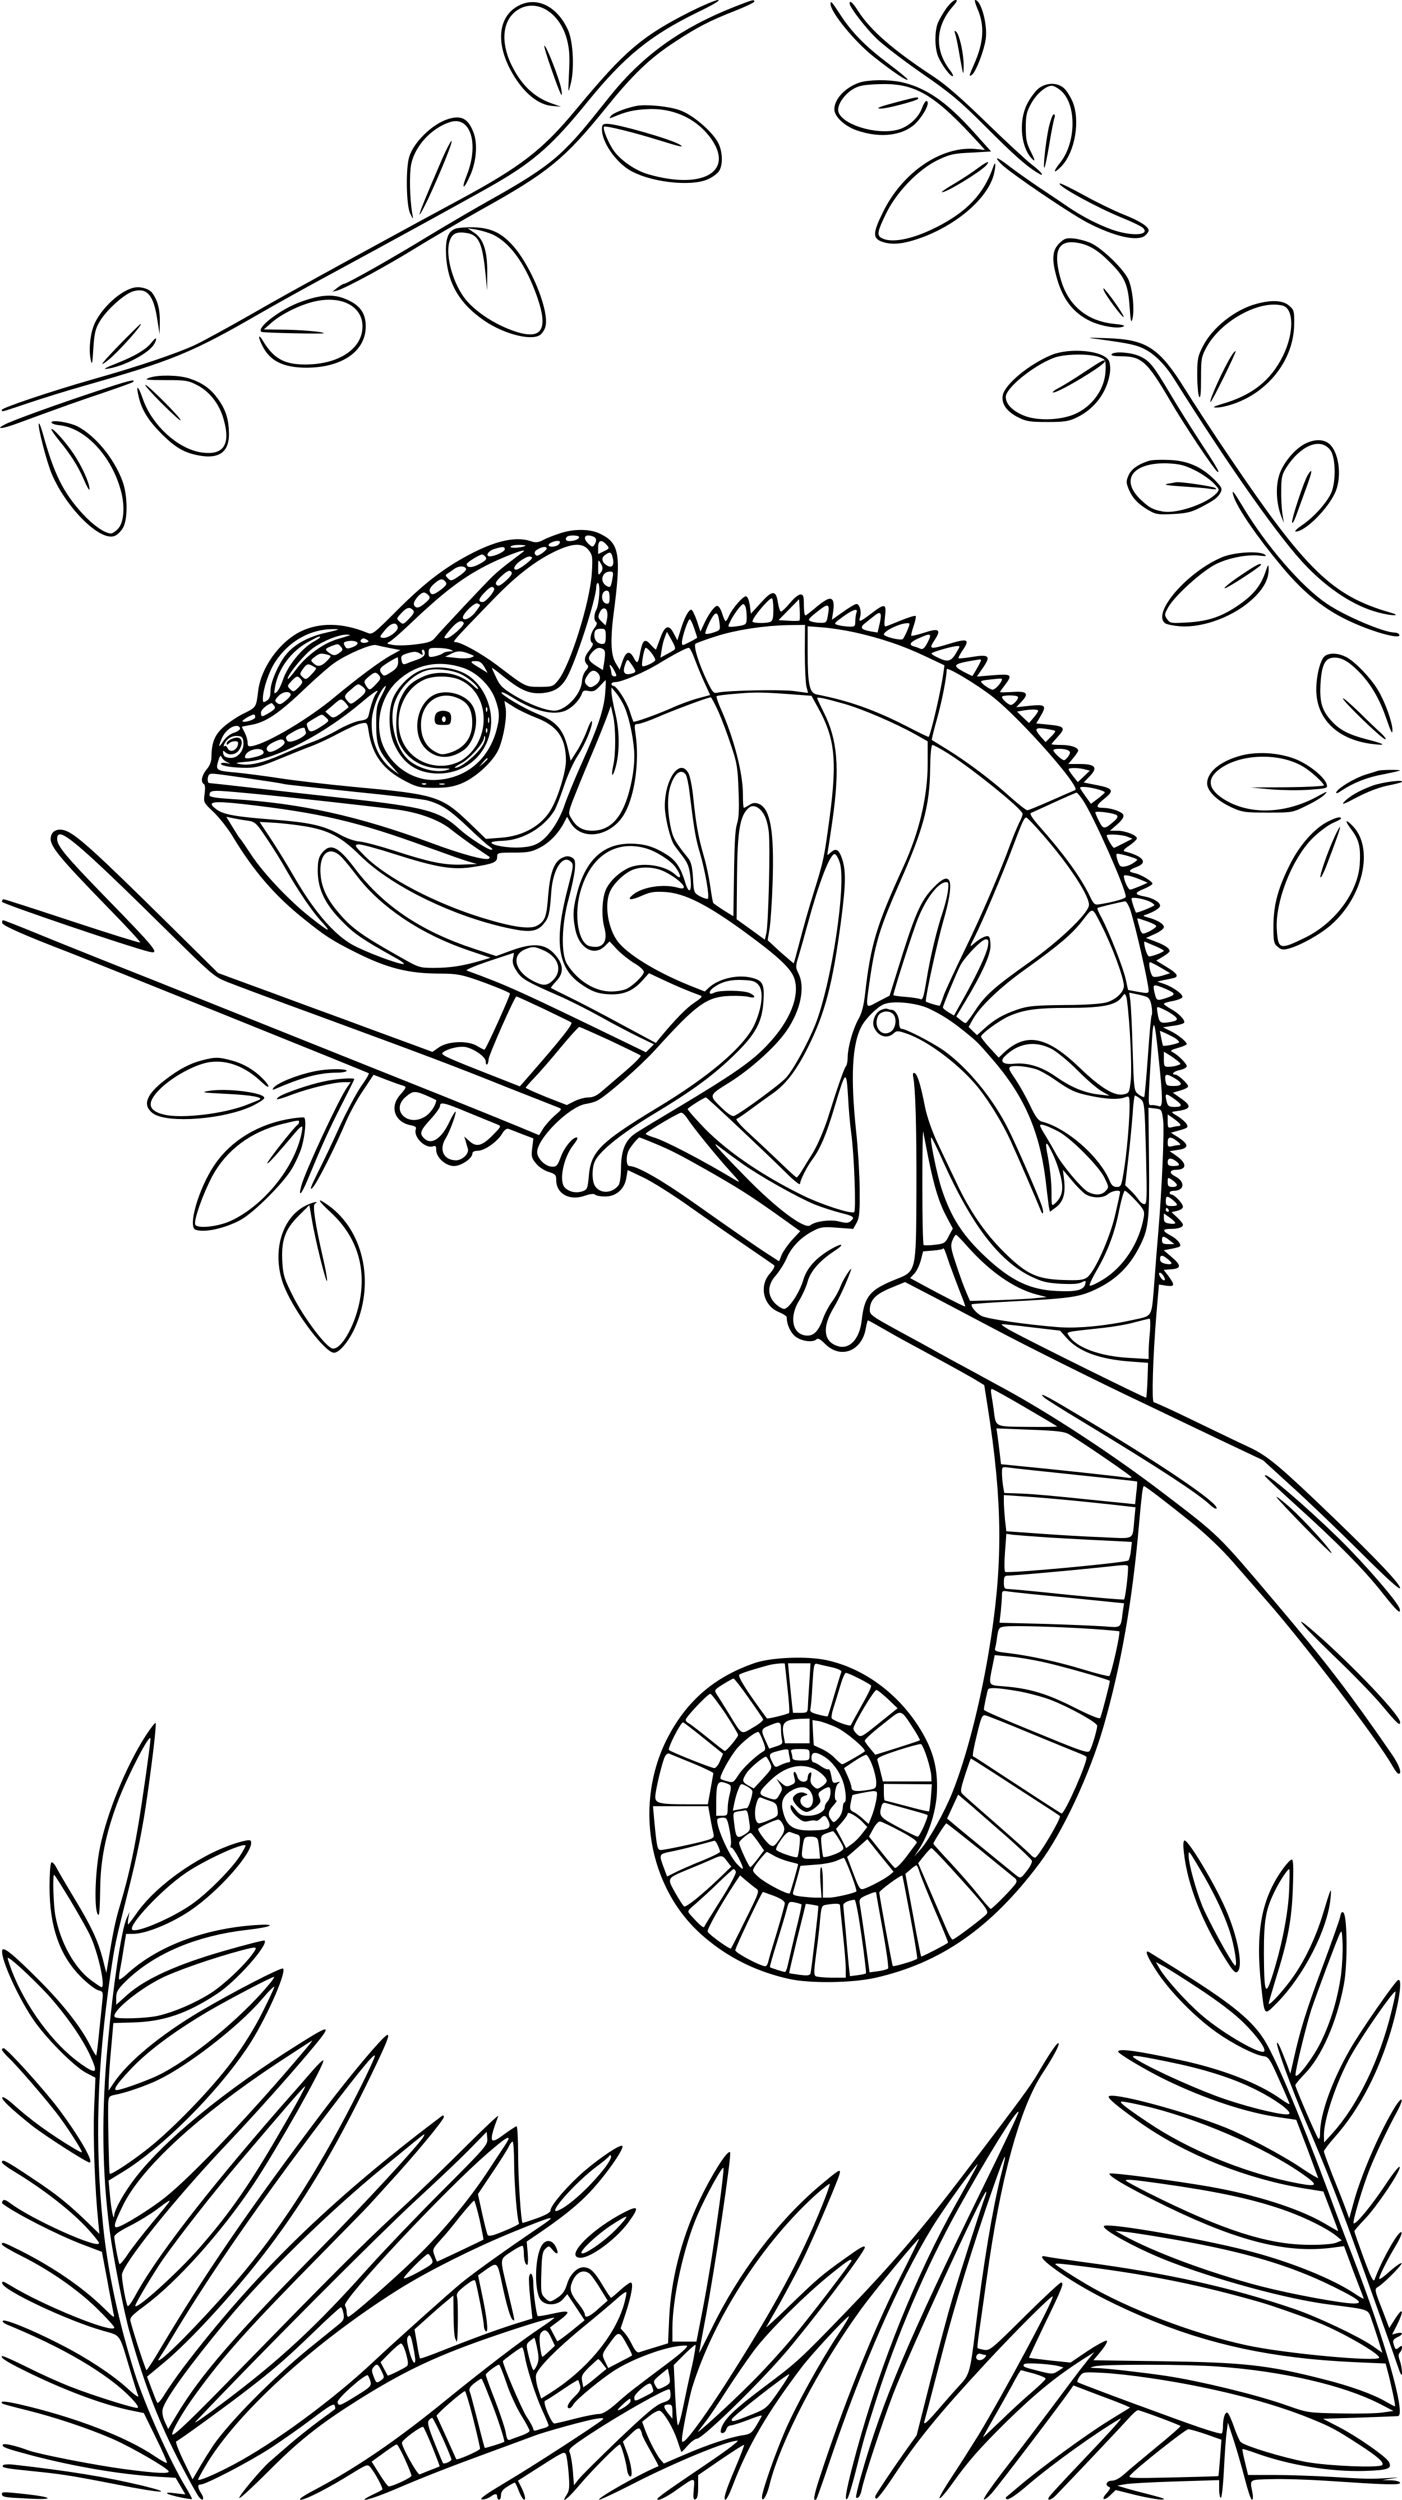 <?xml version="1.0" standalone="no"?>
<!DOCTYPE svg PUBLIC "-//W3C//DTD SVG 20010904//EN"
 "http://www.w3.org/TR/2001/REC-SVG-20010904/DTD/svg10.dtd">
<svg version="1.0" xmlns="http://www.w3.org/2000/svg"
 width="736pt" height="1312pt" viewBox="0 0 736 1312"
 preserveAspectRatio="xMidYMid meet">

<g transform="translate(0,1312) scale(0.1,-0.1)"
fill="#000000" stroke="none">
<path d="M3630 13062 c-260 -131 -350 -208 -602 -512 -180 -218 -293 -305
-628 -485 -125 -67 -247 -134 -495 -269 -363 -199 -428 -235 -610 -339 -104
-59 -226 -126 -270 -147 -86 -41 -303 -115 -535 -180 -214 -61 -480 -150 -480
-161 0 -12 -12 -15 140 36 74 25 206 66 295 91 459 131 561 172 916 377 90 52
247 139 349 194 366 198 827 451 911 501 188 111 287 200 463 417 194 239 331
350 579 471 81 39 122 64 107 64 -14 0 -77 -27 -140 -58z"/>
<path d="M3860 13086 c-286 -112 -489 -258 -662 -476 -130 -163 -163 -203
-228 -268 -82 -83 -187 -155 -398 -272 -84 -47 -225 -130 -315 -184 -184 -113
-436 -256 -452 -256 -5 0 -21 -10 -35 -21 l-25 -20 25 6 c44 12 260 129 415
225 83 51 231 137 330 193 364 202 447 270 667 542 137 170 227 257 353 340
126 83 190 116 328 170 53 21 97 42 97 47 0 12 -8 10 -100 -26z"/>
<path d="M4969 13078 c-17 -24 -37 -58 -45 -77 -18 -44 -18 -132 1 -178 19
-44 62 -103 76 -103 6 0 -1 15 -15 33 -81 106 -75 229 15 332 23 26 27 35 15
35 -9 0 -30 -19 -47 -42z"/>
<path d="M5130 13077 c40 -89 35 -178 -16 -293 -28 -63 -29 -71 -10 -55 21 18
63 128 71 188 10 75 -25 203 -56 203 -4 0 1 -19 11 -43z"/>
<path d="M2713 13085 c-110 -66 -110 -226 1 -388 55 -80 121 -128 184 -133
l47 -4 -51 18 c-90 32 -156 95 -207 197 -65 131 -48 253 43 300 96 49 209 -25
246 -161 13 -51 16 -88 11 -177 -5 -112 -5 -112 9 -57 20 76 13 221 -13 280
-58 131 -172 184 -270 125z"/>
<path d="M4360 13100 c0 -45 130 -203 232 -282 99 -78 167 -123 173 -116 3 2
-45 42 -105 87 -119 90 -189 161 -252 259 -41 63 -48 70 -48 52z"/>
<path d="M4460 13102 c0 -19 80 -124 140 -183 37 -36 146 -119 241 -185 148
-102 196 -142 329 -275 148 -148 211 -205 273 -244 48 -30 29 -1 -25 40 -29
22 -136 121 -238 220 -126 123 -214 200 -275 240 -219 144 -336 246 -402 350
-26 41 -43 56 -43 37z"/>
<path d="M5015 12940 c5 -14 16 -70 25 -125 17 -93 18 -96 19 -45 1 63 -21
166 -39 183 -10 9 -11 7 -5 -13z"/>
<path d="M2896 12753 c48 -137 61 -161 50 -98 -9 49 -77 225 -88 225 -4 0 13
-57 38 -127z"/>
<path d="M4507 12685 c-73 -27 -127 -86 -127 -139 0 -38 54 -88 117 -110 128
-45 253 -27 317 44 45 50 71 110 48 110 -4 0 -14 -16 -21 -35 -18 -52 -71
-100 -125 -115 -118 -33 -316 32 -316 104 0 33 34 81 76 107 31 19 56 24 130
27 197 9 296 -49 537 -314 l28 -31 -49 5 c-181 17 -386 -123 -488 -334 -53
-108 -53 -135 -3 -153 50 -17 104 -13 187 15 195 65 365 209 399 337 12 49 10
80 -3 41 -49 -142 -139 -237 -301 -318 -126 -63 -232 -83 -284 -56 -27 15 -24
33 22 128 55 114 171 234 274 283 61 29 83 34 174 38 l104 6 -95 106 c-143
158 -249 230 -377 258 -70 15 -177 13 -224 -4z"/>
<path d="M5450 12654 c-17 -15 -43 -50 -57 -78 -49 -93 -33 -242 32 -296 10
-8 5 7 -12 41 -23 44 -28 66 -28 129 0 64 4 83 29 128 28 50 77 92 108 92 9 0
28 -10 43 -22 88 -69 87 -277 -2 -385 -38 -48 -32 -58 10 -15 71 75 99 241 57
340 -13 29 -34 62 -48 72 -36 29 -93 26 -132 -6z"/>
<path d="M4711 12585 c-95 -25 -120 -35 -86 -35 33 0 195 43 195 52 0 11 -1
11 -109 -17z"/>
<path d="M3340 12564 c-54 -11 -119 -36 -132 -51 -11 -15 -11 -16 7 -9 74 31
109 39 180 43 133 8 254 -45 330 -144 137 -179 -29 -282 -321 -198 -66 19
-140 69 -179 120 -29 39 -63 120 -54 130 7 7 156 -30 285 -70 116 -36 139 -41
114 -25 -42 28 -328 110 -382 110 -24 0 -28 -4 -28 -30 0 -63 66 -162 139
-209 102 -66 326 -93 417 -52 23 10 49 29 58 42 22 32 20 101 -3 148 -30 59
-131 146 -198 171 -57 22 -180 34 -233 24z"/>
<path d="M5506 12453 c-16 -73 -32 -221 -23 -213 3 3 15 59 26 126 11 66 23
128 27 137 3 9 2 17 -4 17 -6 0 -17 -30 -26 -67z"/>
<path d="M2352 12495 c-83 -26 -181 -122 -204 -199 -19 -65 -15 -254 5 -296
17 -35 17 -35 12 -5 -14 75 -17 214 -6 265 20 94 106 188 203 219 107 35 154
-112 89 -277 -33 -82 -16 -81 19 1 31 71 38 164 16 221 -28 74 -64 93 -134 71z"/>
<path d="M2322 12288 c-86 -199 -123 -290 -119 -294 2 -2 22 35 45 83 64 137
132 303 122 303 -4 0 -26 -42 -48 -92z"/>
<path d="M5255 12260 c41 -43 352 -254 449 -306 147 -77 273 -105 310 -68 9 8
16 19 16 24 0 21 -48 51 -134 85 -50 20 -144 66 -209 102 -65 36 -121 63 -124
60 -12 -13 194 -126 332 -182 50 -20 96 -43 104 -50 42 -40 -55 -47 -159 -11
-73 26 -156 68 -230 118 -25 17 -92 63 -150 101 -58 39 -130 90 -161 114 -64
50 -85 56 -44 13z"/>
<path d="M5130 12235 c-25 -19 -77 -53 -117 -77 -40 -23 -70 -44 -69 -46 11
-11 207 108 235 142 22 26 -1 17 -49 -19z"/>
<path d="M2389 11919 c-39 -15 -52 -56 -47 -147 10 -142 71 -246 199 -334 110
-76 265 -112 301 -70 26 28 30 59 18 120 -24 116 -103 275 -174 350 -57 61
-110 85 -195 89 -42 1 -88 -2 -102 -8z m198 -30 c86 -41 162 -142 221 -295 73
-190 47 -257 -86 -219 -106 31 -216 100 -275 170 -67 81 -110 231 -88 305 13
45 38 57 97 46 59 -12 78 -57 94 -226 l7 -75 1 90 c1 116 -19 180 -68 213
l-35 24 45 -7 c25 -4 64 -16 87 -26z"/>
<path d="M5560 11842 c-35 -35 -39 -81 -16 -167 32 -124 89 -198 183 -242 57
-26 142 -40 170 -27 12 5 -2 10 -48 14 -140 14 -239 94 -279 229 -42 143 -20
207 69 199 68 -7 119 -35 186 -103 80 -79 97 -118 105 -235 5 -73 8 -88 14
-67 14 48 1 168 -22 214 -28 55 -134 157 -191 185 -24 12 -66 23 -92 26 -43 4
-51 1 -79 -26z"/>
<path d="M698 11609 c-68 -18 -158 -100 -198 -180 -25 -49 -36 -139 -24 -196
7 -33 9 -25 14 58 5 79 11 104 33 141 35 60 129 145 176 159 72 21 107 -19
126 -144 l13 -82 1 68 c1 65 -12 112 -40 150 -18 23 -67 36 -101 26z"/>
<path d="M5795 11595 c8 -24 98 -145 104 -139 4 4 -53 90 -90 134 -17 21 -20
22 -14 5z"/>
<path d="M1625 11551 c-75 -22 -135 -52 -202 -102 -43 -33 -65 -62 -50 -71 8
-5 327 -12 327 -7 0 8 -132 19 -234 19 l-81 1 40 35 c53 47 156 97 232 113
139 30 246 -28 246 -132 0 -118 -126 -201 -303 -200 -108 0 -164 32 -219 123
-26 44 -28 22 -2 -28 39 -77 109 -111 227 -112 189 0 314 86 314 217 0 67 -28
108 -93 138 -62 29 -117 31 -202 6z"/>
<path d="M6595 11525 c-112 -30 -231 -125 -280 -222 -27 -52 -30 -67 -30 -153
0 -52 5 -103 10 -112 7 -12 10 17 10 95 0 105 2 115 29 165 77 139 278 249
399 218 60 -15 61 -144 2 -264 -64 -129 -161 -206 -316 -251 -50 -15 -57 -20
-33 -20 17 -1 57 8 89 19 187 64 317 235 319 418 1 69 -1 76 -27 98 -33 28
-91 31 -172 9z"/>
<path d="M644 11328 c-109 -112 -134 -144 -76 -98 53 42 185 190 170 190 -2 0
-44 -42 -94 -92z"/>
<path d="M797 11324 c-28 -37 -88 -73 -185 -111 -56 -22 -74 -32 -52 -29 88
11 224 83 250 131 18 33 10 39 -13 9z"/>
<path d="M5765 11340 c162 -22 198 -30 239 -50 53 -25 111 -82 155 -152 300
-477 566 -854 700 -991 120 -124 254 -210 378 -242 76 -20 127 -18 58 1 -301
87 -439 221 -841 816 -83 122 -187 282 -232 354 -136 219 -203 263 -412 269
-107 4 -110 3 -45 -5z"/>
<path d="M5520 11257 c-118 -49 -245 -154 -256 -212 -8 -45 21 -86 84 -117 40
-20 62 -23 152 -23 91 0 112 4 155 25 94 46 158 134 172 235 3 23 0 51 -6 62
-28 53 -203 70 -301 30z m250 -11 c34 -13 35 -14 34 -67 -2 -92 -60 -181 -148
-226 -75 -39 -210 -45 -284 -13 -59 25 -92 60 -92 97 0 46 142 162 250 204 54
22 188 24 240 5z"/>
<path d="M5695 11169 c-49 -33 -110 -71 -135 -84 -25 -13 -39 -24 -31 -25 30
-1 271 144 271 163 0 13 -14 6 -105 -54z"/>
<path d="M6468 11258 c-41 -62 -125 -248 -113 -248 7 0 136 262 132 267 -2 2
-11 -7 -19 -19z"/>
<path d="M5835 11260 c-4 -6 15 -10 50 -10 108 0 137 -27 256 -230 74 -128
232 -364 250 -376 17 -10 -6 29 -96 166 -45 69 -113 177 -150 240 -91 153
-109 175 -159 199 -45 22 -140 29 -151 11z"/>
<path d="M783 11137 c-28 -10 -17 -12 85 -12 109 0 121 -2 170 -28 63 -33 115
-100 136 -178 38 -132 0 -190 -114 -174 -125 17 -264 144 -311 284 -25 72 -37
74 -20 4 17 -68 51 -122 122 -193 71 -70 117 -97 195 -111 105 -19 157 19 156
115 -1 74 -16 124 -56 180 -39 55 -82 86 -150 109 -57 19 -165 21 -213 4z"/>
<path d="M505 11066 c-220 -73 -437 -152 -478 -173 -57 -29 -15 -25 70 7 242
89 310 113 447 159 82 28 152 53 154 56 18 18 -26 7 -193 -49z"/>
<path d="M847 11005 c53 -53 98 -94 101 -91 7 7 -171 186 -185 186 -6 0 32
-43 84 -95z"/>
<path d="M270 10903 c0 -6 20 -13 44 -15 137 -16 275 -166 322 -349 21 -82 14
-162 -17 -195 -12 -13 -29 -24 -36 -24 -32 0 -94 43 -149 103 -102 112 -150
208 -209 421 -9 32 -18 56 -21 53 -9 -9 43 -210 70 -270 80 -182 257 -353 330
-319 14 6 33 26 43 44 25 48 23 175 -6 248 -45 118 -142 234 -234 282 -44 22
-137 36 -137 21z"/>
<path d="M270 10866 c0 -5 17 -29 38 -55 61 -74 101 -136 132 -208 16 -38 29
-60 30 -51 0 32 -37 116 -83 185 -43 65 -117 146 -117 129z"/>
<path d="M6849 10790 c-56 -30 -117 -105 -135 -168 -18 -61 -13 -145 11 -209
l15 -38 -8 50 c-4 28 -7 84 -6 125 0 62 5 82 26 115 76 119 181 161 232 92 29
-39 30 -174 2 -229 -26 -53 -91 -124 -150 -164 -28 -19 -43 -34 -34 -34 48 0
162 111 205 200 37 76 26 202 -22 254 -30 32 -82 34 -136 6z"/>
<path d="M6030 10701 c-58 -19 -92 -44 -106 -77 -13 -30 -12 -38 1 -71 20 -48
49 -78 103 -110 39 -23 50 -25 130 -21 73 4 97 10 147 36 72 38 88 50 103 78
10 19 6 27 -34 68 -68 67 -141 99 -239 102 -44 2 -91 0 -105 -5z m240 -48 c36
-17 80 -48 99 -67 33 -34 34 -36 18 -54 -50 -55 -207 -109 -280 -97 -54 9 -74
20 -119 63 -110 105 -41 196 142 190 61 -3 88 -9 140 -35z"/>
<path d="M6130 10581 c-25 -5 -4 -9 75 -14 61 -4 128 -9 150 -13 30 -4 36 -3
24 5 -14 9 -178 33 -204 30 -5 -1 -26 -5 -45 -8z"/>
<path d="M6866 10628 c-20 -31 -88 -236 -83 -251 2 -6 11 8 20 33 9 25 32 88
51 140 36 97 39 120 12 78z"/>
<path d="M6475 10518 c19 -63 123 -215 256 -374 115 -138 226 -227 364 -289
124 -57 268 -94 250 -65 -3 6 -14 10 -24 10 -56 0 -261 87 -355 151 -133 89
-322 308 -446 517 -45 75 -56 87 -45 50z"/>
<path d="M2940 10321 c-30 -10 -70 -25 -88 -35 -27 -14 -40 -15 -64 -7 -74 26
-175 6 -305 -60 -141 -72 -246 -151 -393 -297 -134 -134 -135 -135 -165 -122
-128 52 -249 54 -348 5 -111 -55 -209 -193 -222 -314 -10 -83 -10 -84 -76
-116 -33 -16 -80 -48 -105 -70 -47 -42 -63 -81 -64 -157 0 -24 -8 -46 -25 -66
-26 -31 -33 -66 -15 -77 7 -4 8 -24 4 -52 -6 -44 -6 -45 48 -96 30 -29 76 -87
102 -131 106 -176 218 -306 366 -425 118 -95 152 -117 280 -181 163 -82 276
-110 440 -110 80 0 110 -5 181 -29 74 -25 179 -67 186 -75 5 -4 -119 -279
-133 -295 -2 -2 -19 7 -39 19 -49 30 -155 26 -202 -8 l-33 -23 -97 36 c-54 20
-152 56 -218 80 -66 25 -219 81 -340 125 -121 45 -276 102 -345 127 l-125 46
-255 252 c-392 387 -490 476 -548 496 -36 12 -67 0 -74 -29 -13 -46 27 -96
304 -381 93 -95 167 -175 164 -178 -2 -3 -162 47 -356 111 -193 64 -355 116
-360 116 -6 0 -10 -6 -10 -13 0 -10 665 -236 772 -262 61 -15 40 11 -235 293
-203 209 -247 262 -247 299 0 74 95 -6 588 -492 216 -213 237 -232 300 -257
37 -15 258 -98 492 -183 579 -213 696 -257 985 -373 138 -54 259 -102 269
-106 17 -6 14 -11 -22 -41 -22 -20 -50 -51 -61 -69 l-21 -34 -103 43 c-56 23
-237 97 -402 163 -165 66 -606 242 -980 392 -374 150 -741 296 -815 325 -74
30 -218 87 -320 129 -102 42 -189 76 -193 76 -5 0 -7 -7 -5 -15 3 -14 129 -69
338 -149 117 -45 1582 -635 1586 -639 3 -3 -16 -35 -42 -71 -25 -37 -75 -131
-111 -209 -35 -78 -87 -187 -115 -242 -37 -74 -44 -95 -28 -80 22 20 119 212
179 354 18 41 56 112 87 157 l55 83 67 -26 c37 -14 75 -28 85 -30 23 -7 22
-10 -13 -50 -56 -63 -28 -143 56 -159 23 -4 31 -10 27 -20 -15 -41 51 -106 92
-90 11 4 15 -1 15 -20 0 -39 50 -84 93 -84 38 0 97 40 97 66 0 9 11 14 28 14
35 0 104 48 128 90 12 20 24 28 34 25 8 -3 41 -16 72 -28 l58 -22 -6 -50 c-6
-45 -3 -54 21 -83 14 -17 44 -37 66 -43 35 -11 39 -16 39 -43 0 -72 70 -110
150 -82 29 10 48 12 54 6 6 -6 29 -10 53 -10 57 0 101 38 111 97 l7 42 82 -39
c45 -21 158 -92 250 -158 92 -65 227 -159 298 -207 72 -49 134 -92 139 -96 5
-5 -5 -24 -23 -44 -58 -66 -33 -170 49 -202 22 -9 40 -21 40 -27 0 -41 24 -89
53 -106 35 -22 87 -26 104 -9 7 7 20 0 45 -25 82 -82 195 -37 214 86 4 21 8
38 11 38 2 0 36 -19 76 -42 87 -50 115 -65 287 -158 74 -40 160 -88 191 -106
l56 -34 16 -102 c82 -515 84 -849 6 -1307 -47 -277 -117 -547 -189 -728 -41
-103 -122 -248 -166 -298 l-35 -40 26 40 c50 78 87 193 93 287 6 111 -10 194
-54 283 -107 213 -305 373 -522 421 -104 23 -292 16 -382 -15 -210 -73 -355
-198 -456 -393 -115 -223 -126 -497 -31 -731 55 -136 137 -246 251 -336 121
-97 261 -163 420 -198 111 -24 327 -21 450 6 345 78 609 262 863 601 120 159
265 470 337 721 92 321 151 658 186 1064 13 148 19 195 25 195 8 0 121 -87
253 -193 76 -62 158 -140 215 -206 50 -58 128 -146 171 -196 197 -223 594
-744 668 -877 12 -21 25 -38 30 -38 20 0 4 46 -39 108 -217 315 -345 482 -608
792 -303 358 -291 347 -589 574 -259 198 -587 413 -831 546 -33 18 -107 58
-165 90 -58 31 -136 74 -175 95 -38 22 -137 76 -220 121 -143 78 -150 84 -149
112 3 50 30 79 110 112 l75 31 154 -80 c85 -45 223 -118 307 -162 175 -93 543
-277 793 -395 94 -45 272 -130 397 -190 l228 -108 147 -134 c82 -74 244 -229
361 -345 144 -144 212 -205 212 -192 -1 22 -116 144 -340 360 -293 282 -355
334 -454 380 -50 23 -180 86 -290 139 -109 53 -203 96 -209 96 -12 0 -5 236
14 466 l13 152 38 -6 c45 -6 47 2 13 49 l-26 34 41 3 c52 4 52 21 0 65 l-41
35 38 7 c21 4 41 9 45 12 14 8 -10 39 -46 58 -45 24 -46 35 -2 35 41 0 66 8
66 22 0 6 -14 23 -30 38 l-30 28 30 7 c17 4 30 13 30 21 0 17 -44 64 -60 64
-5 0 -10 5 -10 10 0 6 10 10 23 10 56 1 60 48 6 76 -32 16 -30 34 4 34 60 1
59 35 -1 76 l-32 22 46 7 c56 8 56 29 0 65 l-39 25 47 13 c40 11 45 16 36 31
-5 10 -26 29 -47 42 -37 22 -37 23 -13 26 84 11 90 26 28 69 l-41 29 38 11
c22 6 40 15 42 21 4 11 -52 63 -68 63 -24 0 -5 19 26 24 19 4 35 13 35 20 0
13 -44 58 -73 73 -16 8 -12 12 27 23 25 7 46 16 46 20 0 12 -46 50 -86 69
l-39 19 53 8 c29 3 55 11 58 16 8 13 -29 51 -72 74 -18 10 -34 22 -34 25 0 4
21 11 47 15 25 5 48 14 50 20 5 15 -48 53 -96 70 l-36 12 30 7 c17 3 40 8 53
11 34 7 23 25 -36 60 l-52 32 35 21 c19 11 35 24 35 29 0 15 -26 32 -76 51
l-48 18 47 21 c27 12 47 28 47 36 0 17 -36 38 -85 51 -26 7 -27 9 -10 14 41
14 75 35 75 47 0 19 -38 41 -83 49 -52 10 -53 19 -1 40 24 10 44 22 44 27 0
12 -60 48 -92 55 -37 7 -35 16 7 32 64 23 38 57 -63 83 -8 2 2 14 24 28 21 14
39 31 42 38 5 16 -58 42 -104 42 l-37 0 38 33 c26 23 36 39 32 50 -6 17 -65
37 -109 37 -38 0 -35 13 12 50 51 41 43 53 -46 70 l-65 13 32 33 c44 46 29 64
-53 64 l-60 0 26 31 c14 17 26 35 26 39 0 17 -39 30 -89 30 -28 0 -51 2 -51 4
0 2 14 18 30 36 46 49 40 58 -40 66 l-70 7 20 34 c36 60 30 67 -52 59 l-73 -8
29 31 c40 42 26 55 -53 49 -34 -2 -61 -3 -61 0 0 2 11 18 25 36 42 55 36 60
-61 52 l-86 -7 32 46 c43 62 33 72 -57 57 -37 -6 -69 -9 -71 -7 -2 2 5 16 15
32 48 69 38 75 -67 43 -99 -30 -106 -28 -74 20 37 56 24 65 -55 39 -35 -11
-65 -18 -67 -16 -2 2 3 25 12 51 9 26 14 50 11 53 -4 3 -37 -7 -74 -22 -37
-15 -74 -30 -81 -32 -10 -4 -11 7 -6 51 8 69 0 71 -72 16 -61 -46 -68 -48 -59
-19 9 28 -2 69 -19 69 -7 0 -39 -19 -71 -42 l-58 -41 7 44 c8 58 -4 78 -37 60
-14 -7 -42 -28 -63 -47 -22 -18 -42 -34 -46 -34 -5 0 -8 25 -8 55 0 46 -3 55
-18 55 -10 0 -35 -20 -55 -45 -21 -25 -42 -45 -47 -45 -5 0 -12 21 -16 46 -10
68 -29 68 -90 0 l-52 -57 -6 46 c-5 28 -12 45 -21 45 -16 0 -70 -63 -88 -102
-6 -16 -15 -28 -18 -28 -3 0 -11 18 -18 40 -7 23 -18 40 -26 40 -15 0 -49 -48
-74 -105 l-14 -30 -19 58 c-11 31 -24 57 -29 57 -14 0 -36 -41 -55 -103 l-18
-58 -19 36 c-25 50 -47 43 -71 -25 -11 -30 -21 -57 -22 -59 -2 -2 -14 10 -28
25 -30 35 -42 27 -55 -39 -11 -62 -16 -65 -35 -28 -21 39 -41 32 -59 -22 l-14
-42 -21 35 c-25 40 -28 121 -12 250 43 325 33 381 -75 431 -51 23 -133 24
-205 0z m100 -20 c0 -11 -25 -21 -51 -21 -19 0 -25 11 -12 23 10 10 63 8 63
-2z m74 3 c18 -7 20 -22 6 -44 -7 -12 -12 -12 -29 4 -36 33 -22 57 23 40z
m-185 -45 c-18 -11 -49 -11 -49 0 0 14 54 30 59 18 2 -5 -3 -13 -10 -18z m255
2 c16 -18 16 -20 -13 -34 l-31 -15 0 34 c0 39 17 45 44 15z m-425 -5 c-12 -10
-79 -16 -79 -6 0 5 19 10 42 10 23 0 39 -2 37 -4z m331 -23 c20 -26 22 -36 17
-118 -9 -155 -115 -492 -178 -567 -25 -31 -30 -33 -95 -33 -77 0 -73 -2 -225
114 -83 62 -189 121 -220 121 -16 0 -7 10 205 229 118 121 218 198 318 246 93
45 147 47 178 8z m-440 4 c0 -12 -52 -37 -78 -37 -26 0 -10 28 21 38 45 14 57
14 57 -1z m220 4 c0 -5 -12 -16 -26 -26 -22 -14 -28 -15 -35 -4 -5 9 -1 18 14
26 26 15 47 16 47 4z m-121 -15 c-2 -2 -31 -24 -64 -49 -33 -24 -78 -62 -100
-83 -48 -47 -275 -289 -302 -322 -15 -19 -34 -26 -100 -34 -45 -6 -99 -7 -120
-3 -35 6 -36 7 -16 18 12 7 57 46 100 87 174 166 274 243 398 308 83 44 224
98 204 78z m467 -31 c10 -39 -1 -58 -26 -45 -30 16 -36 41 -15 56 26 20 34 18
41 -11z m-667 2 c8 -11 2 -19 -30 -36 -38 -22 -69 -23 -69 -2 0 9 65 49 81 51
4 0 12 -6 18 -13z m244 -3 c7 -7 -67 -64 -83 -64 -21 0 -8 26 23 47 34 23 49
27 60 17z m365 -39 c7 -15 7 -25 -4 -40 -13 -17 -14 -15 -14 25 0 46 1 47 18
15z m-711 -21 c2 -6 -15 -23 -38 -38 -38 -26 -43 -27 -58 -11 -14 14 -14 17
-1 25 8 5 24 16 35 24 22 17 56 17 62 0z m210 -61 c-30 -27 -42 -32 -50 -23
-9 8 -3 20 26 47 30 27 42 32 50 23 9 -8 3 -20 -26 -47z m558 10 c-8 -47 -12
-50 -33 -37 -35 23 -21 74 20 74 18 0 19 -4 13 -37z m-876 -17 c9 -10 4 -19
-23 -40 -40 -30 -52 -32 -60 -10 -4 9 5 24 22 39 31 28 45 31 61 11z m807 -64
c-2 -31 -8 -67 -14 -79 -15 -27 -15 -60 -2 -68 6 -4 3 -16 -10 -32 -21 -28
-27 -68 -10 -78 6 -4 0 -18 -15 -37 -27 -32 -32 -57 -13 -76 9 -9 7 -16 -7
-32 -10 -11 -19 -36 -20 -56 -4 -68 -85 -154 -145 -154 -45 0 -134 34 -210 80
-60 36 -76 52 -93 89 -12 25 -23 50 -25 55 -3 5 24 -14 59 -43 93 -75 138 -94
205 -89 64 6 100 28 131 84 47 85 153 412 153 473 0 12 4 21 9 21 6 0 9 -26 7
-58z m-552 30 c7 -12 -43 -72 -60 -72 -25 0 -23 17 8 48 31 33 43 38 52 24z
m606 -48 c0 -28 -3 -35 -17 -32 -31 6 -29 68 2 68 11 0 15 -10 15 -36z m-950
11 c10 -12 7 -19 -17 -39 -32 -29 -51 -32 -60 -10 -6 16 32 64 53 64 6 0 17
-7 24 -15z m1810 -74 c0 -44 -4 -60 -16 -65 -23 -9 -94 -7 -94 2 0 20 86 122
102 122 4 0 8 -27 8 -59z m137 -58 c-3 -2 -28 -3 -57 -1 l-53 3 54 55 54 55 3
-54 c2 -29 1 -55 -1 -58z m-1677 80 c0 -2 -12 -20 -27 -39 -26 -32 -63 -46
-63 -24 0 19 61 79 76 73 8 -3 14 -7 14 -10z m1394 -9 c3 -9 6 -33 6 -54 0
-34 -3 -38 -31 -44 -17 -3 -40 -6 -51 -6 -18 0 -18 1 -2 33 19 37 56 86 65 86
4 1 10 -6 13 -15z m431 -50 c-5 -30 -9 -34 -38 -33 -18 0 -41 4 -51 8 -17 7
-13 13 35 51 59 47 67 43 54 -26z m-2177 34 c9 -9 5 -19 -20 -45 -30 -31 -33
-32 -50 -16 -18 16 -17 17 9 45 29 31 43 34 61 16z m1020 -12 c2 -10 1 -29 -3
-43 l-6 -26 -21 21 c-19 18 -20 25 -10 47 13 29 35 29 40 1z m1308 -2 c-3 -9
-6 -29 -6 -45 0 -26 -3 -29 -32 -28 -18 1 -44 4 -58 8 -24 7 -24 8 25 44 54
39 81 47 71 21z m-719 -52 c5 -39 4 -40 -32 -52 -20 -7 -39 -9 -42 -6 -3 3 7
30 22 61 31 61 44 60 52 -3z m841 -5 l-11 -47 -36 6 c-51 9 -59 20 -30 43 13
10 35 28 49 39 33 27 41 17 28 -41z m-974 -24 c9 -26 16 -48 16 -50 0 -1 -18
-12 -40 -23 -39 -20 -40 -20 -40 -1 0 27 32 121 41 121 4 0 14 -21 23 -47z
m-1210 28 c8 -12 -70 -81 -90 -81 -14 0 -14 3 -3 18 48 64 80 85 93 63z m-346
-23 c4 -20 -51 -60 -78 -56 -19 3 -18 6 11 41 32 39 61 45 67 15z m2676 -15
c-9 -21 -20 -42 -24 -47 -10 -10 -100 12 -100 24 0 18 81 58 122 59 16 1 16
-2 2 -36z m-539 -115 c0 -79 4 -159 8 -179 l9 -36 -74 10 c-72 9 -349 3 -398
-8 -23 -6 -28 -1 -54 52 -47 96 -78 195 -64 205 7 4 55 22 106 38 105 34 256
57 382 59 l86 1 -1 -142z m262 103 c138 -31 248 -68 365 -123 l106 -50 -5 -37
c-12 -89 -65 -320 -78 -339 -1 -1 -54 24 -117 57 -171 87 -302 133 -470 166
-38 7 -48 51 -48 219 l0 139 78 -6 c43 -3 119 -15 169 -26z m-2776 -2 c-90
-20 -163 -59 -208 -113 -40 -48 -83 -146 -83 -191 0 -29 -5 -44 -20 -53 -18
-11 -20 -10 -20 11 0 48 32 144 65 193 71 109 183 172 305 172 39 0 35 -2 -39
-19z m1469 -19 c0 -32 -4 -40 -18 -40 -24 0 -42 19 -42 45 0 28 8 35 37 35 20
0 23 -5 23 -40z m358 -72 c-7 -5 -26 -16 -42 -24 l-29 -16 6 38 c3 22 10 52
17 69 l11 29 25 -44 c19 -34 22 -45 12 -52z m-1703 77 c-5 -2 -35 -11 -65 -20
-76 -23 -162 -87 -215 -158 -25 -34 -45 -56 -45 -50 0 23 91 133 137 164 53
37 134 69 173 68 14 0 21 -2 15 -4z m3035 -36 c-16 -31 -25 -39 -38 -34 -9 4
-25 10 -34 12 -29 8 -21 23 25 43 64 29 71 26 47 -21z m-3190 26 c0 -2 -12
-11 -27 -19 -66 -35 -142 -128 -168 -205 -9 -27 -23 -55 -32 -63 -15 -12 -15
-9 -9 27 18 99 86 189 180 239 51 27 56 29 56 21z m248 -14 c10 -6 9 -10 -7
-14 -21 -5 -36 5 -24 17 8 8 15 7 31 -3z m-51 -16 c2 -6 -10 -16 -27 -22 -26
-10 -32 -9 -40 7 -8 14 -6 20 8 23 26 7 55 3 59 -8z m-87 -20 c11 -13 10 -18
-6 -30 -24 -18 -34 -18 -58 0 -22 17 -20 20 14 34 34 13 36 13 50 -4z m259 -7
l53 -10 -51 -28 c-56 -31 -173 -118 -297 -221 -133 -111 -343 -236 -426 -254
-24 -5 -28 -2 -28 17 0 13 -7 36 -15 52 -8 15 -15 29 -15 31 0 1 18 5 41 9 84
13 152 59 304 205 52 49 115 104 141 122 68 47 195 101 219 93 11 -3 44 -10
74 -16z m2974 -19 c-28 -50 -45 -56 -92 -34 -23 10 -41 21 -41 25 0 7 104 37
133 39 18 1 18 0 0 -30z m-2658 11 c18 -8 18 -9 -5 -9 -15 -1 -30 -5 -35 -10
-6 -5 -25 -12 -42 -16 -31 -6 -33 -5 -33 19 0 24 3 26 48 25 26 0 56 -4 67 -9z
m803 2 c9 -6 10 -22 5 -59 l-8 -50 -37 23 c-43 28 -46 41 -18 72 22 23 37 27
58 14z m251 -18 c12 -15 21 -32 21 -38 0 -11 -60 -39 -68 -32 -7 7 10 96 18
96 5 0 18 -12 29 -26z m225 -26 c11 -29 33 -85 51 -124 l33 -72 -63 -17 c-34
-9 -98 -32 -141 -52 -77 -34 -195 -76 -199 -71 -1 2 -10 26 -19 55 -18 54 -69
133 -86 133 -6 0 -10 5 -10 10 0 6 9 10 21 10 32 0 147 49 224 95 87 53 147
84 161 85 5 0 18 -24 28 -52z m-1414 23 c0 -13 -13 -24 -42 -34 -24 -8 -50
-18 -59 -22 -12 -4 -18 1 -21 19 -5 23 -1 27 34 38 32 9 44 9 60 -1 18 -11 20
-11 15 3 -4 9 -2 16 3 16 6 0 10 -9 10 -19z m244 -7 c18 -7 18 -8 -3 -16 -13
-4 -48 -5 -78 -1 l-56 6 34 17 c33 16 53 15 103 -6z m-756 0 c22 -6 22 -7 5
-26 -32 -35 -53 -41 -74 -22 -20 18 -20 18 3 36 25 19 32 21 66 12z m372 -41
c-1 -21 -10 -34 -37 -51 -35 -22 -38 -23 -50 -6 -10 13 -10 21 -1 31 9 11 73
50 86 53 1 0 2 -12 2 -27z m1241 -35 c8 -14 4 -19 -17 -24 -36 -9 -47 6 -33
46 11 31 13 32 26 14 8 -10 19 -27 24 -36z m1819 46 c0 -5 -28 -56 -45 -82 -1
-1 -23 10 -50 24 -61 34 -51 41 88 63 4 0 7 -2 7 -5z m-2607 -35 l17 -31 -37
23 c-56 33 -60 39 -27 39 22 0 33 -7 47 -31z m-884 -5 c3 -3 -8 -18 -24 -34
-27 -28 -30 -29 -46 -14 -17 15 -17 17 3 45 18 24 24 26 42 17 12 -6 23 -12
25 -14z m774 0 c69 -23 139 -91 165 -159 26 -68 27 -103 6 -176 -46 -155 -167
-249 -324 -253 -119 -2 -232 78 -274 193 -38 106 -6 243 75 321 96 93 220 119
352 74z m792 -14 c14 -27 14 -30 0 -30 -8 0 -15 6 -15 14 0 8 -3 21 -6 30 -11
28 5 17 21 -14z m1991 -141 c145 -115 462 -474 428 -486 -5 -2 -61 -26 -124
-54 -63 -28 -120 -51 -126 -52 -6 -1 -48 32 -94 73 -94 85 -220 180 -330 248
-41 25 -76 47 -78 48 -2 1 10 51 27 111 26 92 50 215 51 260 0 16 165 -83 246
-148z m-2078 129 c19 -19 14 -46 -13 -64 -20 -13 -28 -14 -40 -4 -19 16 -19
30 1 58 17 25 34 28 52 10z m-1148 -13 c11 -13 8 -21 -15 -45 -34 -36 -36 -36
-54 -8 -12 20 -11 24 13 45 32 27 39 28 56 8z m-410 -21 c11 -13 9 -19 -13
-42 -25 -25 -28 -25 -44 -9 -16 16 -15 18 7 42 27 29 33 30 50 9z m3680 1 c0
-16 -35 -55 -49 -55 -15 1 -61 33 -61 43 0 5 21 8 93 15 9 1 17 0 17 -3z
m-2083 -74 c-7 -86 -38 -178 -123 -367 -37 -82 -77 -180 -90 -219 -29 -84 -80
-161 -130 -195 -28 -18 -53 -25 -103 -28 -64 -4 -151 11 -151 26 0 4 28 8 61
9 104 4 214 69 269 158 10 17 32 73 50 127 17 53 49 125 72 160 41 63 82 162
75 183 -2 5 -14 -17 -26 -50 -12 -33 -36 -82 -54 -109 l-31 -49 -13 57 c-24
107 -61 150 -166 191 -70 29 -193 102 -184 111 3 3 25 -7 49 -22 124 -79 230
-104 295 -70 33 17 68 56 78 86 5 15 12 18 36 13 24 -4 34 0 57 25 15 17 29
31 31 32 2 0 1 -31 -2 -69z m-1274 35 c25 -19 21 -31 -22 -65 -37 -29 -39 -30
-55 -12 -22 24 -21 31 17 62 37 33 37 32 60 15z m100 -48 c-25 -47 -28 -64
-28 -148 0 -109 11 -140 78 -217 l42 -48 -35 26 c-75 56 -116 157 -108 264 5
54 31 126 60 163 21 25 17 10 -9 -40z m1276 -60 c26 -59 51 -184 51 -257 0
-88 -26 -208 -61 -278 -37 -76 -90 -113 -160 -113 -50 0 -82 18 -108 62 -18
28 -18 31 5 94 14 36 55 138 93 227 38 89 77 187 88 217 l20 55 12 -53 c14
-65 14 -202 0 -261 -12 -55 -4 -66 11 -14 23 76 24 191 1 286 -12 49 -21 100
-21 114 l0 25 25 -30 c14 -17 34 -50 44 -74z m-1306 70 c-10 -13 -26 -59 -37
-109 -5 -22 -13 -27 -47 -32 -22 -3 -73 -24 -112 -46 -39 -23 -100 -52 -136
-65 -36 -13 -109 -43 -161 -66 -102 -45 -173 -61 -223 -50 -26 5 -19 7 38 12
151 11 407 144 610 317 64 54 93 71 68 39z m-447 -3 c2 -5 -11 -21 -27 -33
-24 -20 -32 -22 -45 -11 -13 10 -12 15 8 36 22 23 59 28 64 8z m2652 -1 l82
-6 34 -62 c89 -159 101 -274 62 -571 -30 -222 -31 -228 -86 -405 -22 -69 -53
-179 -70 -245 -17 -65 -32 -120 -33 -121 -1 -1 -32 26 -70 59 l-67 62 10 60
c5 33 13 143 16 245 9 269 -12 387 -73 411 -19 7 -32 6 -49 -6 -13 -8 -26 -15
-29 -15 -3 0 -5 33 -5 73 0 111 -49 298 -117 449 -14 32 -24 61 -21 64 3 3 50
9 104 13 97 9 144 8 312 -5z m1165 -11 c8 -8 -22 -43 -36 -43 -13 0 -47 30
-47 42 0 10 74 11 83 1z m-1573 -75 c18 -40 48 -120 67 -178 32 -93 36 -120
40 -239 4 -94 2 -146 -8 -175 -11 -37 -14 -102 -18 -413 l-1 -72 -51 31 c-27
18 -52 35 -55 39 -2 4 -9 42 -15 85 -6 44 -21 117 -35 163 -29 102 -40 165
-54 299 -5 56 -17 116 -25 132 -44 85 -125 -26 -125 -170 0 -60 29 -178 51
-208 8 -11 28 -38 45 -60 24 -31 33 -56 38 -103 10 -82 -7 -98 -28 -27 -22 73
-48 113 -97 143 -64 41 -118 57 -190 57 -147 0 -240 -91 -284 -277 -18 -73
-18 -108 -4 -177 21 -97 99 -139 155 -83 l24 24 39 -42 c22 -23 62 -55 90 -72
28 -16 51 -37 51 -46 0 -17 -53 -70 -90 -89 -14 -7 -50 -14 -80 -14 -86 -1
-178 56 -233 144 -33 53 -29 209 9 345 15 55 29 123 32 152 3 44 1 53 -17 63
-16 8 -28 8 -49 -2 -43 -20 -64 -78 -74 -195 -8 -113 -16 -135 -54 -159 -36
-24 -126 -12 -287 37 -251 77 -505 210 -620 324 -55 55 -58 60 -36 63 13 2
101 -22 194 -52 217 -69 305 -84 411 -66 105 16 124 25 124 52 0 22 3 23 88
23 75 0 94 4 138 27 51 27 97 75 126 132 l15 29 18 -31 c60 -101 219 -72 286
52 52 95 76 270 56 409 -8 53 -7 57 11 57 11 0 58 16 104 36 77 34 265 104
279 104 4 0 21 -33 39 -72z m668 36 c93 -27 262 -100 365 -157 l67 -38 0 -117
c0 -174 -45 -362 -128 -542 -141 -307 -172 -409 -201 -670 -7 -59 -17 -99 -35
-130 -29 -52 -56 -148 -56 -200 0 -20 -4 -40 -9 -46 -9 -10 -43 -105 -95 -272
-21 -65 -54 -141 -77 -180 -23 -37 -51 -82 -61 -99 -11 -18 -23 -33 -26 -33
-3 0 -42 35 -86 78 -45 43 -117 111 -161 151 -44 40 -75 75 -68 78 6 2 40 25
75 51 35 26 82 60 106 77 73 48 131 123 192 245 92 183 131 334 175 665 27
206 27 276 0 343 -15 36 -30 40 -56 16 -16 -15 -17 -14 -14 3 2 10 14 88 26
173 38 271 26 417 -46 560 -19 38 -35 72 -35 76 0 7 43 -2 148 -32z m-2623 6
c10 -11 16 -22 14 -23 -74 -59 -79 -61 -100 -41 l-21 19 38 32 c44 39 45 39
69 13z m997 -76 c113 -43 157 -104 159 -222 2 -56 -40 -195 -77 -258 -50 -88
-148 -143 -265 -151 l-78 -6 -88 85 c-145 139 -175 149 -608 188 -126 12 -300
32 -385 45 -85 13 -188 26 -229 30 -106 9 -109 12 -96 59 9 29 13 35 18 23 4
-10 17 -22 29 -27 21 -10 21 -10 -4 -5 -16 3 -28 1 -28 -4 0 -11 61 -21 135
-21 49 0 81 9 170 46 61 25 137 56 170 68 33 12 99 43 145 68 47 25 99 48 116
51 31 6 32 5 39 -41 19 -125 76 -202 195 -263 58 -30 74 -34 150 -34 66 0 98
5 143 23 75 31 167 116 195 180 26 61 45 172 36 218 l-6 35 47 -30 c26 -17 79
-42 117 -57z m-1373 62 c9 -11 5 -18 -22 -35 -42 -26 -47 -26 -47 -1 0 15 30
41 56 50 1 0 7 -6 13 -14z m4011 -27 c0 -4 -11 -21 -24 -36 l-24 -28 -32 30
-31 30 28 5 c46 8 83 8 83 -1z m-4110 -33 c0 -13 -58 -31 -67 -22 -5 5 46 35
60 36 4 0 7 -6 7 -14z m372 -3 c18 -16 17 -18 -24 -45 -51 -33 -64 -35 -73 -7
-8 24 -10 21 35 48 42 25 39 25 62 4z m-452 -57 c0 -7 -15 -17 -32 -22 -19 -6
-42 -23 -55 -43 -26 -39 -29 -35 -9 13 15 36 50 66 78 66 10 0 18 -6 18 -14z
m340 0 c0 -2 3 -11 6 -19 8 -21 -86 -64 -98 -45 -12 20 -10 23 30 46 34 20 62
28 62 18z m3939 -12 c3 -3 -7 -17 -23 -32 l-27 -27 -25 28 c-36 42 -31 50 24
42 26 -4 49 -9 51 -11z m-4261 -60 c4 -45 -31 -86 -72 -82 -22 2 -32 9 -34 23
-3 16 -1 18 9 8 20 -20 56 -15 73 9 20 29 20 57 0 65 -19 7 -64 -13 -64 -29 0
-9 3 -9 12 0 14 14 48 16 48 3 0 -38 -44 -58 -56 -26 -4 8 -11 12 -16 9 -6 -4
-5 2 1 14 15 28 41 42 71 39 20 -2 26 -8 28 -33z m216 1 c6 -17 -67 -60 -84
-50 -19 12 -10 32 23 48 41 20 53 21 61 2z m3487 -62 c126 -80 376 -282 387
-313 2 -5 -6 -27 -18 -49 -11 -23 -32 -74 -47 -114 -50 -138 -152 -376 -241
-558 -49 -101 -98 -206 -108 -234 -9 -27 -19 -52 -20 -53 -3 -4 -74 18 -74 22
0 35 62 317 91 418 63 217 46 280 -50 180 -69 -71 -99 -140 -195 -453 l-36
-115 -60 -31 c-71 -37 -67 -50 -40 140 26 171 52 255 150 477 128 289 161 411
163 607 1 77 6 123 12 123 6 0 45 -21 86 -47z m-3598 12 c4 -10 -5 -17 -31
-25 -59 -16 -75 -14 -62 9 15 29 84 41 93 16z m4225 6 c12 -7 12 -12 1 -30 -8
-11 -18 -21 -23 -21 -12 0 -56 41 -56 52 0 11 61 10 78 -1z m-3048 -44 c0 -2
-10 -12 -22 -23 l-23 -19 19 23 c18 21 26 27 26 19z m3138 -56 l23 -6 -31 -30
-32 -30 -24 30 c-13 17 -24 33 -24 38 0 8 55 8 88 -2z m-2099 -25 c6 -7 16
-51 21 -97 24 -195 32 -243 55 -318 26 -89 51 -228 41 -238 -3 -3 -21 2 -40
12 -33 18 -34 20 -38 97 -4 62 -10 85 -27 106 -70 87 -79 105 -92 169 -16 84
-16 157 1 209 21 65 54 91 79 60z m-2299 -21 c96 -14 182 -27 190 -30 8 -3
172 -20 363 -40 192 -19 367 -40 390 -46 73 -20 117 -49 211 -138 50 -48 102
-95 116 -104 16 -12 19 -17 9 -17 -19 0 -121 66 -169 110 -103 94 -176 113
-595 160 -148 16 -369 41 -490 55 -121 14 -223 25 -227 25 -10 0 -10 34 -1 43
9 10 8 10 203 -18z m937 -31 c-3 -3 -12 -4 -19 -1 -8 3 -5 6 6 6 11 1 17 -2
13 -5z m96 -1 c-7 -2 -19 -2 -25 0 -7 3 -2 5 12 5 14 0 19 -2 13 -5z m3423
-24 c24 -6 44 -14 44 -18 -1 -3 -17 -18 -37 -33 l-36 -27 -28 39 c-16 22 -29
42 -29 45 0 8 39 6 86 -6z m-4436 -24 c186 -17 665 -71 770 -85 115 -16 221
-56 282 -107 29 -23 85 -64 123 -90 39 -26 72 -49 74 -50 2 -2 2 -6 -1 -9 -14
-13 -145 22 -305 82 -384 142 -690 209 -1045 230 -81 5 -118 11 -118 19 0 30
8 30 220 10z m4363 -32 c55 -80 227 -467 227 -510 0 -9 -58 -26 -130 -38 -34
-6 -36 -5 -59 42 -48 100 -136 221 -269 371 -34 39 -48 62 -40 65 7 3 63 28
123 56 61 28 113 50 116 51 4 0 18 -17 32 -37z m-4409 -23 c405 -46 602 -92
966 -225 96 -35 195 -70 220 -77 l45 -13 -79 -3 c-93 -3 -169 12 -356 73 -75
24 -156 46 -182 48 -26 2 -68 17 -99 34 -90 51 -162 67 -378 83 -176 14 -236
25 -272 50 -58 42 -29 48 135 30z m2732 -48 c15 -21 25 -57 30 -100 8 -77 -2
-481 -13 -530 l-8 -34 -74 54 -74 53 2 217 c2 255 16 333 66 371 20 14 50 2
71 -31z m1857 -11 c7 -7 2 -17 -14 -31 -51 -44 -57 -44 -79 -1 -11 22 -20 43
-20 47 0 10 102 -4 113 -15z m-4565 -28 c41 -6 46 -10 101 -92 32 -47 80 -124
106 -171 62 -108 134 -214 180 -264 61 -66 46 -61 -60 23 -106 84 -239 224
-303 320 -31 47 -59 88 -63 91 -3 3 -20 29 -38 59 l-33 54 34 -7 c18 -4 52
-10 76 -13z m4169 -66 c144 -163 260 -340 249 -382 -12 -48 -158 -186 -310
-294 -184 -130 -235 -175 -288 -257 -23 -35 -45 -64 -49 -64 -4 0 -16 8 -28
18 l-21 17 51 85 c85 141 129 239 129 286 0 24 -4 46 -10 49 -12 7 -46 -10
-79 -39 -22 -20 -22 -18 7 39 43 86 142 320 197 465 52 138 62 160 73 159 4 0
40 -37 79 -82z m-3872 37 c130 -21 195 -55 296 -155 165 -163 500 -325 794
-384 97 -20 136 -14 169 26 27 32 32 53 40 167 8 120 61 201 104 158 14 -14
12 -26 -16 -133 -74 -280 -56 -421 65 -506 59 -42 97 -55 161 -56 68 -1 115
19 162 70 l37 41 79 -37 c70 -33 126 -56 188 -79 16 -5 12 -11 -28 -38 -41
-27 -98 -85 -179 -182 l-24 -30 -184 99 c-101 55 -224 119 -274 143 -49 24
-91 45 -93 47 -1 1 11 17 28 35 38 40 39 81 4 127 -53 70 -116 79 -240 34
l-79 -29 -115 38 c-281 92 -482 228 -630 426 -87 115 -128 132 -173 73 -15
-21 -19 -42 -19 -93 1 -94 39 -173 129 -263 63 -65 107 -94 273 -187 36 -19
58 -36 48 -36 -31 0 -203 65 -269 102 -99 56 -204 180 -309 363 -35 61 -89
148 -120 195 l-57 86 71 -4 c39 -2 112 -10 161 -18z m4322 -55 l28 -11 -45
-23 c-25 -13 -48 -24 -52 -25 -7 0 -38 53 -38 65 0 9 78 5 107 -6z m-2532 -60
c58 -15 137 -66 163 -103 30 -43 29 -66 -1 -38 -57 53 -184 70 -255 33 -47
-25 -87 -63 -108 -103 -23 -44 -28 -142 -12 -204 22 -78 -8 -117 -76 -100 -62
15 -86 170 -46 297 54 177 181 259 335 218z m-1589 -51 c17 -18 49 -58 72 -88
127 -170 343 -315 597 -400 l110 -37 -57 -17 c-91 -26 -155 -36 -239 -36 -79
0 -79 0 -196 67 -174 98 -232 139 -293 208 -69 78 -101 140 -107 214 -10 113
48 159 113 89z m2612 -24 c37 -108 -43 -637 -128 -852 -39 -97 -115 -236 -153
-278 -28 -33 -240 -188 -273 -201 -10 -4 -31 10 -61 38 -74 72 -75 68 37 138
113 71 244 189 300 272 73 106 98 228 62 299 -16 33 -16 38 0 90 9 30 31 107
48 170 60 222 120 375 143 367 7 -2 18 -21 25 -43z m1542 24 c25 -9 25 -10 5
-24 -27 -20 -64 -29 -75 -18 -5 5 -12 22 -16 38 -7 28 -6 28 27 21 19 -4 45
-12 59 -17z m-2459 -74 c88 -45 134 -103 67 -83 -75 21 -184 4 -234 -36 -38
-31 -14 -33 51 -4 39 17 62 21 120 17 100 -7 216 -65 415 -210 175 -128 243
-191 260 -244 30 -91 -22 -222 -139 -346 -82 -88 -180 -156 -476 -333 -99 -59
-198 -119 -219 -133 -54 -37 -75 -89 -76 -182 0 -43 -6 -82 -13 -91 -33 -43
-94 -46 -122 -6 -19 27 -19 100 0 136 28 54 144 146 310 246 203 122 313 203
427 315 106 104 139 167 146 275 6 89 -4 109 -61 123 -74 19 -172 -4 -225 -51
l-22 -21 -83 33 c-173 70 -326 164 -375 231 -49 66 -69 185 -42 255 16 41 67
94 115 117 48 22 124 19 176 -8z m2499 -42 l35 -15 -40 -18 c-22 -9 -45 -18
-52 -18 -10 -1 -33 48 -33 71 0 10 40 1 90 -20z m-1014 -61 c-4 -27 -16 -75
-27 -108 -30 -89 -66 -236 -85 -356 -15 -91 -20 -107 -33 -101 -9 4 -44 9 -78
12 -35 2 -63 7 -63 9 0 16 105 344 130 404 44 108 107 189 148 189 12 0 13 -9
8 -49z m1060 -53 c13 -6 24 -15 24 -19 0 -5 -82 -39 -96 -39 -3 0 -24 62 -24
73 0 11 59 1 96 -15z m-102 -45 c28 -87 96 -387 96 -423 0 -14 -8 -14 -54 -6
l-54 10 -12 55 c-13 62 -88 250 -127 324 -15 26 -24 49 -22 51 4 4 125 33 146
35 6 0 18 -20 27 -46z m-155 -73 c57 -110 121 -282 121 -325 0 -32 -42 -72
-91 -86 -28 -8 -112 -14 -224 -14 -158 -2 -188 -5 -245 -24 -75 -26 -120 -52
-173 -100 l-38 -34 -22 21 -22 22 20 36 c37 69 147 174 281 269 177 127 243
183 299 256 53 68 48 69 94 -21z m244 14 c26 -9 47 -20 47 -25 0 -9 -52 -39
-69 -39 -5 0 -13 10 -16 23 -15 51 -16 57 -12 57 2 0 24 -7 50 -16z m-837
-131 c-7 -41 -58 -149 -132 -281 l-46 -82 -29 17 c-16 10 -29 21 -29 25 0 10
68 174 91 220 24 46 113 138 134 138 14 0 16 -6 11 -37z m877 2 c26 -11 47
-22 47 -25 0 -7 -61 -30 -77 -30 -6 0 -15 18 -21 41 -6 22 -7 39 -3 37 4 -2
28 -12 54 -23z m-3207 -24 c76 -35 98 -104 48 -155 -32 -31 -52 -32 -103 -6
-96 48 -120 134 -47 166 41 18 53 17 102 -5z m-163 -41 c-4 -22 1 -40 20 -68
26 -40 50 -54 217 -127 58 -25 159 -76 225 -113 66 -37 156 -84 199 -105 l79
-38 -21 -21 -21 -21 -103 50 c-561 272 -619 299 -838 379 -8 3 44 25 115 49
72 24 131 43 132 44 1 1 0 -13 -4 -29z m3401 -49 l49 -29 -42 -13 c-25 -7 -45
-9 -50 -3 -13 13 -24 74 -14 74 4 0 30 -13 57 -29z m-2111 -92 c27 -33 17
-121 -23 -208 -54 -115 -238 -272 -511 -436 -299 -181 -348 -230 -358 -359 -6
-65 -8 -70 -34 -79 -33 -11 -69 -3 -91 19 -34 33 -8 160 45 226 19 24 25 38
16 38 -22 0 -65 -52 -84 -105 -17 -45 -22 -50 -49 -48 -34 3 -74 44 -74 76 1
73 168 238 255 253 22 3 49 11 60 17 48 24 229 183 306 268 219 242 271 279
397 282 37 1 79 -1 95 -6 34 -9 36 6 2 21 -32 15 -159 16 -185 2 -31 -17 -33
7 -2 28 41 30 90 42 156 38 48 -2 63 -7 79 -27z m2138 -20 c54 -24 54 -30 -4
-49 -45 -14 -46 -13 -57 34 -9 42 -6 43 61 15z m-189 -238 c6 -97 8 -206 4
-242 -7 -64 -9 -67 -38 -73 -48 -10 -121 35 -228 138 -174 168 -283 190 -401
80 l-26 -25 -46 50 c-26 28 -47 55 -47 60 0 15 99 87 150 109 77 33 145 42
309 42 176 0 248 14 278 54 18 24 18 24 26 3 4 -11 13 -99 19 -196z m85 198
c15 -5 23 -20 28 -48 4 -22 4 -45 1 -50 -4 -5 -12 -102 -20 -216 -8 -114 -17
-209 -19 -212 -3 -3 -17 3 -30 13 -24 19 -24 21 -31 234 -3 118 -9 234 -12
257 l-6 43 33 -7 c19 -3 44 -10 56 -14z m-3161 -65 c76 -37 141 -68 143 -70
10 -9 -48 -82 -241 -303 l-29 -33 -211 83 c-185 73 -208 85 -192 96 28 21 90
34 121 27 48 -12 103 -52 103 -76 0 -12 3 -18 8 -14 4 4 7 16 7 26 0 21 137
330 146 330 3 0 69 -30 145 -66z m2019 3 c68 -32 118 -64 190 -122 63 -51 68
-56 141 -140 179 -206 260 -399 289 -690 4 -33 9 -72 11 -88 l6 -27 27 20 c41
29 55 70 48 141 l-7 59 43 -51 c23 -29 55 -61 70 -73 35 -26 98 -27 124 -3 20
17 63 24 63 10 0 -5 -11 -56 -25 -116 -28 -125 -110 -307 -150 -333 -20 -13
-44 -15 -127 -12 -137 5 -191 31 -309 148 -99 98 -181 218 -251 369 -28 58
-72 151 -98 206 -29 63 -53 132 -64 185 -22 114 -40 173 -55 178 -8 3 -10 -4
-7 -20 12 -59 18 -272 17 -598 -2 -429 0 -422 -109 -465 -135 -54 -164 -88
-178 -213 -11 -102 -66 -159 -130 -136 -72 25 -78 100 -17 201 28 47 68 133
89 193 14 37 -38 -40 -53 -80 -9 -25 -30 -62 -45 -82 -16 -21 -37 -60 -47 -88
-22 -63 -47 -90 -81 -90 -79 0 -101 94 -44 185 17 28 37 72 44 99 15 54 63
109 139 159 63 41 42 46 -25 6 -75 -46 -120 -97 -138 -160 -20 -66 -75 -148
-99 -149 -10 0 -32 13 -48 29 -42 43 -41 98 5 148 18 21 44 62 56 90 25 58 76
111 142 144 37 19 52 21 125 15 l82 -6 18 32 c15 28 17 56 16 179 -1 80 -9
217 -19 305 -29 278 -21 450 27 544 21 42 84 105 119 119 47 20 169 8 235 -22z
m1278 -30 c37 -25 34 -34 -14 -42 -48 -8 -54 -3 -62 47 -6 37 -5 37 21 25 15
-6 39 -19 55 -30z m-69 -245 c21 -201 21 -246 0 -238 -9 3 -25 6 -36 6 -23 0
-23 -30 -1 335 8 134 15 114 37 -103z m-2882 107 c84 -40 157 -75 161 -79 4
-4 -31 -40 -79 -81 -48 -41 -104 -89 -124 -106 -27 -24 -47 -33 -72 -33 -18 0
-51 -9 -73 -20 l-39 -20 -108 42 c-59 24 -108 46 -108 49 0 3 21 27 48 55 26
27 87 97 136 157 49 59 93 107 97 107 4 0 76 -32 161 -71z m2966 13 c12 -8 22
-18 22 -22 0 -7 -80 -24 -85 -18 -1 2 -5 20 -9 40 l-7 38 28 -12 c15 -7 38
-19 51 -26z m-648 -57 c27 -14 88 -64 138 -114 48 -49 106 -98 128 -110 l39
-22 -53 6 c-76 8 -148 38 -223 90 -78 56 -153 79 -225 72 -56 -6 -78 10 -50
38 70 70 158 85 246 40z m663 -64 c18 -15 18 -16 0 -22 -10 -4 -30 -8 -45 -8
-26 -1 -28 2 -28 39 l0 40 28 -17 c15 -9 35 -24 45 -32z m-743 -43 c19 -6 62
-30 95 -53 84 -59 110 -71 195 -88 84 -17 143 -19 177 -6 22 8 23 7 23 -54 -1
-81 -16 -253 -32 -344 -11 -67 -14 -73 -35 -73 -18 0 -28 9 -38 33 -53 127
-225 277 -355 310 -19 5 -34 25 -62 84 -20 43 -55 105 -77 138 -36 52 -39 61
-23 67 20 7 82 1 132 -14z m-971 -338 c15 -108 26 -406 15 -412 -17 -11 -178
42 -272 89 -222 109 -416 244 -535 374 -37 39 -67 74 -67 78 0 6 86 61 96 61
6 0 308 -284 422 -397 39 -39 72 -65 72 -57 0 19 36 90 65 129 41 55 73 130
115 271 60 200 63 203 72 59 3 -66 11 -154 17 -195z m1699 290 c43 -26 41 -40
-7 -40 -35 0 -39 3 -43 30 -5 35 5 37 50 10z m-3927 -91 c27 -12 49 -22 49
-24 0 -22 -28 -65 -53 -82 -93 -64 -191 30 -106 101 37 31 47 32 110 5z m3932
-23 c36 -26 34 -36 -7 -36 -26 0 -35 5 -40 23 -14 53 -9 54 47 13z m-186 6
c21 -17 22 -25 29 -284 6 -238 5 -268 -8 -268 -9 0 -23 11 -32 25 -9 13 -28
35 -43 49 l-26 25 16 138 c9 76 19 182 23 236 3 53 9 97 12 97 4 0 17 -8 29
-18z m-3525 -73 c68 -28 134 -55 147 -60 24 -10 24 -10 -24 -59 -56 -56 -85
-63 -123 -27 l-25 22 7 -22 c3 -13 9 -32 12 -42 8 -25 -28 -61 -62 -61 -64 0
-91 55 -55 114 23 36 63 148 51 141 -4 -3 -18 -26 -30 -52 -42 -90 -96 -126
-134 -87 -25 24 -20 40 34 99 28 30 50 62 50 70 0 23 21 19 152 -36z m3644
-38 c7 -53 -6 -360 -26 -596 -5 -60 -14 -168 -19 -240 -17 -210 -5 -188 -119
-214 -136 -30 -282 -44 -382 -37 -169 13 -375 43 -407 59 -29 15 -60 53 -51
62 2 1 93 8 203 14 327 17 365 23 460 70 95 47 163 114 213 210 52 99 57 138
54 452 l-3 285 35 -4 c34 -4 35 -5 42 -61z m-2500 12 c28 -45 156 -202 225
-278 55 -60 59 -66 29 -48 -175 105 -367 205 -427 223 -24 7 -43 16 -43 19 0
9 172 111 186 111 7 0 20 -12 30 -27z m2589 -33 c4 -6 0 -10 -7 -10 -7 0 -23
-3 -35 -6 -21 -6 -23 -3 -23 31 l0 36 30 -21 c16 -11 32 -25 35 -30z m-640
-38 c67 -35 215 -184 244 -245 22 -46 23 -49 6 -67 -21 -24 -55 -25 -93 -6
-33 17 -142 147 -171 205 -12 22 -35 62 -51 88 -17 26 -30 51 -30 56 0 11 35
0 95 -31z m-680 -147 c30 -147 55 -229 96 -305 l31 -58 -21 -39 c-18 -37 -24
-41 -72 -46 -28 -4 -55 -4 -60 -2 -4 3 -7 144 -7 313 0 169 2 296 5 282 2 -14
15 -79 28 -145z m-1432 81 c83 -35 118 -53 262 -134 164 -93 233 -137 363
-229 l133 -95 -41 -44 c-23 -25 -48 -61 -56 -79 l-14 -35 -56 36 c-49 31 -206
140 -374 259 -186 132 -314 205 -356 205 -17 0 -19 52 -3 83 12 22 49 67 56
67 2 0 41 -15 86 -34z m1511 -99 c148 -327 288 -511 453 -594 62 -30 84 -36
161 -41 59 -3 96 -1 111 8 20 10 22 9 19 -6 -6 -35 -46 -45 -148 -40 -142 6
-242 54 -374 177 -120 112 -181 205 -231 354 -27 80 -66 275 -56 275 3 0 33
-60 65 -133z m1226 113 c17 -13 20 -20 10 -20 -8 0 -25 -3 -37 -6 -20 -5 -23
-2 -23 20 0 31 16 33 50 6z m-645 -85 c12 -27 28 -76 35 -107 14 -63 5 -101
-31 -134 -19 -17 -19 -15 -19 67 0 46 -9 124 -18 173 -20 98 -11 98 33 1z
m-1645 -28 c91 -66 301 -184 390 -220 36 -14 95 -33 133 -43 70 -17 77 -23 52
-44 -12 -10 -25 -10 -60 -1 -46 12 -126 1 -151 -20 -29 -24 -181 90 -344 258
-152 155 -184 193 -130 151 19 -15 69 -52 110 -81z m2283 9 c25 -19 21 -26
-13 -26 -23 0 -30 4 -30 20 0 23 17 25 43 6z m5 -124 c2 -7 -7 -12 -22 -12
-21 0 -26 5 -26 26 0 25 1 26 22 12 12 -8 24 -20 26 -26z m-215 -84 c43 -47
47 -55 41 -88 -24 -136 -108 -263 -217 -328 -31 -19 -60 -32 -66 -30 -5 1 11
37 35 78 59 100 98 204 120 322 11 54 24 98 29 98 6 0 31 -23 58 -52z m195 3
c29 -25 28 -31 -8 -31 -25 0 -30 4 -30 25 0 30 7 31 38 6z m-23 -51 c3 -5 1
-10 -4 -10 -6 0 -11 5 -11 10 0 6 2 10 4 10 3 0 8 -4 11 -10z m35 -69 c0 -4
-13 -6 -30 -3 -24 3 -30 9 -30 29 l0 24 30 -21 c17 -12 30 -25 30 -29z m-1095
-119 c119 -135 248 -225 366 -256 l54 -14 -55 -5 c-30 -4 -121 -8 -202 -11
l-146 -4 -20 47 c-11 25 -35 90 -52 143 -29 86 -31 101 -20 128 7 16 15 30 19
29 3 0 29 -26 56 -57z m1065 28 l25 -20 -32 0 c-26 0 -33 4 -33 20 0 25 8 25
40 0z m-1155 -125 c16 -44 41 -111 56 -149 16 -39 27 -71 26 -73 -3 -3 -120
57 -225 114 l-64 35 22 23 c12 13 27 44 34 70 l12 47 48 4 c27 2 51 6 54 9 8
7 7 8 37 -80z m1146 26 c29 -23 24 -31 -13 -24 -19 4 -28 12 -28 24 0 24 12
24 41 0z m-21 -91 c7 -13 7 -20 1 -20 -6 0 -15 9 -21 20 -7 13 -7 20 -1 20 6
0 15 -9 21 -20z m-73 -287 c-4 -38 -7 -86 -7 -107 l0 -39 -102 6 c-150 8 -275
53 -315 114 -16 24 -31 21 174 43 57 6 133 19 170 30 38 10 72 18 77 19 5 1 6
-29 3 -66z m-617 20 l145 -17 34 -38 c62 -71 171 -112 334 -124 l94 -7 -3 -90
c-2 -49 -5 -91 -7 -93 -3 -4 -609 296 -707 350 -36 19 -58 36 -50 36 8 0 80
-7 160 -17z m-40 -419 c91 -53 167 -98 170 -101 2 -2 -67 -3 -154 -2 -179 2
-167 -4 -180 94 -4 28 -9 62 -12 78 -3 15 -2 27 3 27 5 0 83 -43 173 -96z
m232 -142 c88 -54 327 -218 328 -225 0 -4 -10 -5 -22 -3 -22 5 -412 47 -583
63 l-80 8 -7 60 c-4 33 -9 75 -12 94 l-5 34 176 -7 c142 -5 182 -10 205 -24z
m38 -213 c173 -18 317 -33 319 -35 2 -2 0 -29 -4 -61 l-6 -58 -257 26 c-141
15 -296 29 -343 30 l-87 3 -6 35 c-3 20 -6 51 -6 70 0 33 0 33 38 28 20 -3
179 -20 352 -38z m25 -139 c110 -11 219 -23 243 -26 l43 -5 -6 -62 c-11 -114
8 -103 -172 -95 -87 3 -235 12 -329 19 l-171 12 -7 60 c-3 33 -6 76 -6 95 l0
35 103 -7 c56 -3 192 -15 302 -26z m-165 -190 c91 -5 225 -13 299 -16 l133 -7
-5 -44 c-2 -25 -9 -48 -13 -53 -12 -12 -637 -70 -647 -60 -5 4 -5 51 -1 104
l7 96 31 -5 c17 -2 105 -9 196 -15z m412 -155 c1 -38 -15 -166 -21 -170 -5 -2
-138 9 -297 25 -159 17 -299 30 -311 30 -20 0 -23 5 -23 35 0 28 4 35 19 35
30 0 354 29 493 44 136 15 139 15 140 1z m-309 -161 l288 -29 -7 -45 c-11 -88
-6 -83 -98 -76 -44 3 -186 9 -315 13 l-234 6 7 60 c3 33 6 71 6 85 0 22 3 24
33 19 17 -3 161 -18 320 -33z m126 -164 c74 -5 135 -11 137 -12 7 -8 -43 -232
-53 -235 -6 -2 -69 14 -141 36 -131 40 -285 73 -400 86 -52 6 -62 10 -58 24 3
9 8 37 11 63 7 43 10 47 39 51 39 6 287 -1 465 -13z m-255 -175 c102 -23 333
-89 342 -97 3 -3 -38 -162 -50 -195 -3 -7 -53 13 -138 56 -142 72 -233 99
-366 110 -87 7 -83 0 -61 110 l11 54 75 -7 c42 -3 125 -17 187 -31z m-1364 -7
c0 -2 7 -59 14 -128 8 -69 12 -128 8 -131 -9 -7 -112 -32 -116 -28 -110 149
-156 223 -144 230 12 8 55 22 148 48 33 9 90 14 90 9z m129 -95 c-4 -54 -7
-113 -8 -130 -1 -31 -3 -33 -40 -33 l-38 0 -6 53 c-3 28 -9 87 -13 130 l-7 77
59 0 59 0 -6 -97z m119 76 c30 -7 51 -17 49 -23 -2 -6 -19 -60 -37 -121 -17
-60 -33 -111 -35 -113 -1 -2 -23 2 -49 9 -35 9 -45 15 -42 28 3 9 8 67 11 129
7 110 8 114 29 108 11 -3 45 -11 74 -17z m142 -59 c32 -16 61 -33 63 -37 3 -5
-19 -51 -49 -103 -29 -52 -55 -99 -57 -105 -3 -8 -79 18 -100 35 -4 3 -1 26 7
51 8 24 24 77 36 117 11 39 25 72 31 72 5 0 36 -13 69 -30z m-580 -102 c40
-56 74 -106 76 -112 2 -6 -22 -26 -53 -43 -65 -38 -55 -44 -128 75 -25 40 -52
84 -61 97 -16 24 -15 25 32 55 26 16 51 30 55 30 4 0 40 -46 79 -102z m1408
37 c52 -9 130 -29 175 -46 102 -39 247 -120 247 -137 0 -19 -28 -114 -39 -131
-8 -12 -33 -5 -148 41 -305 124 -408 168 -408 175 1 17 18 98 22 106 6 11 48
9 151 -8z m-676 -43 l50 -48 -96 -77 c-93 -75 -96 -77 -116 -60 -11 10 -20 23
-20 30 0 22 108 203 121 203 6 0 33 -22 61 -48z m-855 -74 c37 -57 68 -108 68
-114 0 -11 -60 -84 -70 -84 -3 0 -44 32 -92 71 -48 39 -93 73 -100 76 -7 3
-13 10 -13 17 0 14 116 136 129 136 5 0 40 -46 78 -102z m984 -74 c23 -35 40
-66 38 -68 -2 -2 -56 -20 -119 -40 l-115 -36 -27 33 c-15 17 -28 36 -28 40 0
9 46 50 126 112 66 52 64 53 125 -41z m620 -32 c118 -49 230 -94 249 -102 19
-7 38 -16 43 -20 14 -12 -115 -306 -131 -298 -7 3 -167 107 -347 225 -60 40
-113 74 -117 75 -4 2 5 52 20 111 24 100 28 108 48 103 12 -3 118 -45 235 -94z
m-1161 13 l0 -65 -65 0 -64 0 -6 34 c-15 77 1 92 98 95 l37 1 0 -65z m138 20
c52 -23 164 -118 151 -128 -16 -13 -111 -67 -117 -67 -5 0 -21 14 -38 31 -16
18 -48 40 -71 50 l-41 19 -4 66 -3 66 32 -5 c18 -3 59 -18 91 -32z m-695 -57
l103 -83 -16 -37 c-8 -21 -22 -38 -30 -38 -15 0 -229 85 -238 95 -9 8 61 145
74 145 3 0 51 -37 107 -82z m407 45 c0 -21 3 -47 6 -58 4 -16 -2 -22 -32 -31
l-36 -12 -19 42 c-26 56 -24 62 19 79 56 24 62 22 62 -20z m-95 -59 c15 -39
15 -48 4 -55 -42 -25 -110 -89 -133 -126 -25 -39 -29 -41 -58 -32 -17 4 -33
10 -35 13 -10 9 53 123 91 165 37 40 91 81 107 81 4 0 14 -21 24 -46z m862
-90 c12 -38 22 -81 22 -96 l1 -28 -128 0 -127 0 -12 48 c-6 26 -14 54 -17 63
-5 12 16 22 106 52 62 20 117 35 123 33 5 -1 20 -34 32 -72z m-727 34 c0 -7 3
-23 6 -35 4 -16 2 -23 -7 -23 -8 0 -26 -7 -42 -14 -26 -14 -28 -14 -42 14 -21
41 -19 47 23 58 52 14 62 14 62 0z m110 -18 c0 -29 -2 -30 -45 -30 -32 0 -45
4 -45 14 0 8 -3 21 -6 30 -5 13 2 16 45 16 50 0 51 -1 51 -30z m-615 -44 c61
-25 110 -49 110 -53 -1 -4 -7 -43 -15 -85 l-14 -78 -107 0 c-145 0 -169 5
-169 39 0 33 37 186 51 212 6 12 16 18 22 15 7 -3 62 -26 122 -50z m691 35
c41 -25 80 -76 99 -130 16 -46 20 -111 8 -111 -5 0 -8 -14 -9 -30 -1 -17 -11
-42 -24 -55 -22 -23 -24 -23 -36 -7 -20 25 -17 46 11 76 13 14 20 26 16 26
-15 0 -8 74 8 88 14 11 13 12 -6 7 -20 -6 -23 -2 -29 34 -4 22 -10 38 -15 35
-5 -3 -22 4 -38 15 -16 12 -34 21 -40 21 -6 0 -11 11 -11 25 0 31 22 33 66 6z
m253 -46 c12 -31 21 -71 21 -89 0 -31 -3 -34 -37 -40 -67 -11 -93 -8 -93 12 0
9 -9 36 -20 60 l-19 42 52 35 c28 19 57 35 64 35 6 0 21 -25 32 -55z m-538 15
c14 -30 13 -31 -35 -84 l-49 -53 -29 16 c-33 19 -34 26 -8 66 17 26 85 83 101
85 3 0 12 -14 20 -30z m1177 -56 c64 -42 167 -108 227 -147 61 -39 114 -74
119 -78 10 -9 -114 -218 -130 -219 -6 0 -18 8 -25 17 -8 9 -86 79 -174 156
-88 77 -168 147 -178 157 -17 16 -17 20 9 103 16 48 29 87 31 87 2 0 56 -34
121 -76z m-951 25 c34 -13 73 -48 73 -66 0 -7 -11 -20 -25 -29 -24 -16 -27
-15 -45 1 -14 13 -18 25 -13 48 4 21 3 28 -5 23 -7 -4 -12 -16 -12 -27 0 -30
-46 -26 -54 6 -4 14 -10 25 -15 25 -6 0 -6 -12 -1 -29 7 -25 5 -30 -17 -40
-22 -10 -29 -9 -51 11 l-26 23 17 -27 c16 -25 16 -29 -1 -57 -17 -32 -21 -32
-79 -10 -34 13 -28 28 33 86 72 68 148 90 221 62z m-434 -89 c5 -4 4 -25 -2
-46 -6 -22 -11 -56 -11 -76 0 -35 -2 -38 -30 -38 l-30 0 0 68 c0 97 7 115 39
107 14 -4 30 -10 34 -15z m117 -33 c0 -24 -21 -87 -29 -87 -5 0 -23 -3 -41 -7
l-33 -6 8 39 c4 21 13 54 21 72 13 33 13 33 44 17 16 -8 30 -21 30 -28z m937
-31 c-3 -37 -8 -70 -10 -73 -2 -2 -54 10 -116 27 -61 16 -114 30 -116 30 -3 0
-5 20 -5 44 l0 43 126 -1 126 -1 -5 -69z m-633 32 c31 -44 6 -106 -32 -81 -27
16 -27 49 0 57 22 7 22 7 3 15 -23 10 -53 -3 -62 -25 -7 -20 45 -74 71 -74 12
0 34 12 50 26 25 22 27 29 18 49 -9 20 -7 26 13 39 13 9 29 16 35 16 16 0 12
-57 -5 -74 -8 -8 -15 -21 -15 -30 0 -24 -41 -46 -87 -46 -35 0 -46 5 -67 33
-22 28 -26 29 -26 11 0 -11 15 -34 34 -50 27 -24 38 -28 61 -22 16 4 32 5 37
2 4 -3 15 2 24 10 21 22 29 20 43 -11 17 -38 2 -48 -81 -50 -105 -3 -140 20
-159 106 -10 45 3 77 43 101 44 27 83 26 102 -2z m348 -3 c8 -8 -9 -87 -27
-131 l-15 -37 -28 25 c-15 14 -37 31 -50 37 -20 10 -22 17 -16 49 4 20 8 38 9
40 3 3 84 19 106 21 9 1 18 -1 21 -4z m691 -242 c65 -58 121 -111 124 -119 3
-7 -9 -32 -27 -54 -31 -40 -32 -40 -55 -23 -25 20 -307 250 -341 280 l-22 18
29 63 29 63 73 -62 c39 -34 125 -109 190 -166z m-1246 193 c25 -8 32 -17 35
-44 4 -32 2 -35 -40 -53 -24 -11 -50 -19 -57 -19 -20 0 -28 53 -15 100 9 33
15 40 28 34 9 -4 31 -12 49 -18z m718 -41 c55 -15 102 -29 104 -31 7 -6 -41
-114 -51 -114 -6 0 -53 23 -104 51 -95 51 -101 58 -87 107 4 16 11 22 22 19 9
-3 61 -17 116 -32z m-1036 -47 c6 -35 14 -72 17 -84 4 -17 -1 -22 -33 -32 -53
-16 -224 -52 -244 -52 -18 0 -21 13 -35 163 l-6 67 145 0 145 0 11 -62z m195
30 c3 -7 7 -32 10 -55 6 -38 4 -43 -26 -62 -39 -24 -45 -18 -54 62 -7 55 -6
55 22 60 16 2 33 5 37 6 4 0 9 -5 11 -11z m605 -52 l24 -25 -27 -35 c-14 -19
-39 -44 -55 -55 l-29 -21 -26 51 -27 50 31 35 c16 19 30 39 30 45 0 14 51 -15
79 -45z m-699 -41 c7 -36 10 -72 6 -80 -3 -8 -1 -14 4 -12 4 1 22 -24 38 -55
32 -64 29 -72 -10 -30 -46 49 -118 219 -100 236 3 3 15 6 28 6 19 0 23 -8 34
-65z m280 30 c14 -27 9 -44 -30 -95 -16 -20 -22 -23 -37 -14 -18 11 -63 71
-63 84 0 8 88 49 106 50 6 0 17 -11 24 -25z m617 -36 c65 -35 91 -54 85 -62
-5 -7 -30 -40 -56 -75 -26 -34 -52 -59 -58 -56 -5 3 -38 42 -73 86 l-63 79 22
40 c11 21 27 39 35 39 7 0 56 -23 108 -51z m416 -96 c93 -76 176 -143 184
-150 10 -7 12 -17 6 -27 -11 -21 -124 -136 -132 -135 -3 0 -33 33 -65 74 -32
41 -99 117 -147 169 -49 52 -89 97 -89 99 0 9 63 107 68 107 3 0 81 -62 175
-137z m-959 79 c16 -4 18 -12 13 -60 -3 -30 -8 -56 -11 -59 -7 -7 -104 26
-111 38 -4 5 8 29 26 54 23 32 38 44 48 39 9 -3 24 -9 35 -12z m222 -28 c27
-45 27 -47 9 -60 -20 -15 -86 -36 -93 -30 -2 2 -6 28 -9 58 -5 52 -4 54 23 65
16 6 32 11 36 12 4 1 19 -20 34 -45z m-427 -10 l32 -46 -33 -44 c-18 -24 -36
-44 -39 -44 -7 0 -59 112 -59 128 0 10 48 51 61 52 3 0 20 -21 38 -46z m316 4
c2 -13 6 -39 7 -58 l3 -35 -47 -1 c-53 -1 -54 1 -42 79 6 34 9 37 40 37 27 0
35 -5 39 -22z m373 -181 c-27 -21 -103 -61 -134 -71 -19 -6 -25 3 -54 81 l-33
87 53 46 53 47 69 -86 69 -85 -23 -19z m-900 158 c7 -14 12 -30 12 -34 0 -5
-37 -23 -82 -42 -46 -18 -108 -45 -140 -60 l-56 -28 -12 32 c-33 91 -37 84 48
102 43 9 106 25 142 35 36 10 68 18 71 19 3 0 11 -10 17 -24z m1223 -119 c185
-204 202 -225 188 -242 -17 -20 -168 -134 -178 -134 -5 0 -17 21 -29 48 -11
26 -50 116 -86 200 l-66 153 32 40 c17 21 34 39 38 39 4 0 49 -47 101 -104z
m-929 65 c18 -11 54 -25 81 -32 26 -6 47 -12 47 -13 -3 -18 -40 -149 -44 -153
-9 -10 -132 55 -166 87 -32 30 -32 30 -15 58 17 26 56 72 61 72 2 0 18 -9 36
-19z m-245 -30 l22 -28 -62 -60 c-98 -93 -175 -155 -186 -149 -5 4 -26 36 -47
73 -43 78 -46 74 75 124 42 17 94 39 116 49 54 25 58 24 82 -9z m651 -68 c18
-47 30 -88 28 -90 -9 -9 -113 -33 -143 -33 l-33 0 0 80 c0 44 -4 80 -9 80 -5
0 -7 -35 -4 -80 l6 -80 -30 0 c-17 0 -51 3 -77 6 -43 6 -47 9 -41 28 4 12 13
46 22 77 l15 56 76 6 c43 2 93 12 112 20 19 8 37 16 40 16 3 0 20 -38 38 -86z
m360 9 c6 -20 43 -111 81 -201 39 -91 70 -166 68 -167 -10 -10 -139 -76 -141
-73 -2 2 -22 101 -43 219 l-40 215 26 22 c14 13 29 23 32 23 3 0 11 -17 17
-38z m-965 4 c3 -8 -32 -74 -78 -146 -46 -73 -86 -137 -88 -143 -3 -9 -26 11
-71 61 -19 22 -19 22 25 59 24 21 78 70 119 110 41 40 78 73 81 73 4 0 9 -6
12 -14z m104 -86 c21 -15 21 -16 -52 -163 -40 -82 -75 -151 -78 -154 -6 -5
-111 70 -122 88 -6 9 68 142 146 260 l24 36 30 -26 c17 -14 40 -33 52 -41z
m812 -150 c22 -118 38 -217 36 -220 -5 -9 -124 -44 -128 -39 -4 4 -69 361 -71
386 -1 9 114 94 121 89 1 -1 20 -98 42 -216z m-715 109 c36 -14 56 -28 56 -38
0 -9 -19 -77 -41 -151 -23 -74 -44 -145 -46 -157 -3 -13 -10 -23 -15 -23 -25
0 -158 70 -158 84 0 13 139 306 145 306 2 0 28 -10 59 -21z m536 14 c0 -5 16
-93 35 -198 19 -104 31 -193 27 -197 -4 -4 -28 -11 -52 -14 l-45 -6 -23 169
c-13 92 -26 179 -29 193 -3 21 2 28 34 42 45 19 53 21 53 11z m-77 -225 c15
-105 25 -193 23 -195 -2 -3 -22 -7 -44 -10 l-40 -5 -6 53 c-3 30 -10 110 -16
179 -7 69 -12 131 -13 139 -2 13 26 27 59 30 6 1 21 -78 37 -191z m-315 167
c2 -2 -12 -67 -32 -146 -19 -79 -37 -159 -41 -176 -4 -18 -10 -33 -14 -33 -8
0 -74 21 -79 25 -2 2 15 61 37 131 22 71 45 148 51 172 11 42 12 43 43 37 18
-4 33 -9 35 -10z m88 -9 c3 -2 -37 -342 -41 -354 -4 -11 -18 -12 -58 -7 -28 4
-53 8 -54 9 -1 1 18 83 42 181 25 99 45 181 45 182 0 2 63 -8 66 -11z m114 2
c0 -7 7 -74 15 -148 8 -74 15 -156 15 -182 l0 -48 -72 0 c-40 0 -79 4 -86 8
-10 7 -9 29 2 113 8 57 18 139 21 181 7 73 8 77 34 81 53 8 71 7 71 -5z"/>
<path d="M2219 9605 c-55 -17 -119 -76 -150 -137 -32 -61 -32 -183 0 -253 46
-104 122 -154 232 -155 146 0 261 103 276 246 12 114 -48 234 -139 280 -65 33
-153 40 -219 19z m204 -25 c41 -21 87 -62 87 -76 0 -4 -12 4 -27 19 -71 67
-180 85 -268 43 -60 -28 -87 -56 -114 -116 -24 -54 -28 -173 -8 -223 38 -88
119 -140 222 -140 50 0 55 -2 30 -9 -62 -18 -165 13 -211 64 -61 66 -91 200
-64 284 25 80 93 151 166 174 45 15 140 4 187 -20z m-7 -29 c156 -71 166 -310
17 -415 -82 -57 -205 -44 -278 31 -110 113 -69 325 75 387 48 21 136 20 186
-3z m141 -163 c-3 -8 -6 -5 -6 6 -1 11 2 17 5 13 3 -3 4 -12 1 -19z m10 -60
c-3 -7 -5 -2 -5 12 0 14 2 19 5 13 2 -7 2 -19 0 -25z m-10 -50 c-3 -8 -6 -5
-6 6 -1 11 2 17 5 13 3 -3 4 -12 1 -19z m-21 -65 c-24 -47 -114 -123 -146
-123 -8 0 5 10 28 22 45 22 121 107 123 136 0 10 3 12 5 5 3 -6 -1 -24 -10
-40z"/>
<path d="M2296 9480 c-108 -34 -143 -212 -58 -293 54 -51 127 -53 196 -4 61
43 86 169 46 234 -32 54 -119 83 -184 63z m107 -24 c48 -20 69 -50 75 -105 9
-93 -33 -157 -120 -183 -35 -10 -45 -10 -76 8 -46 25 -72 75 -72 139 0 116 93
184 193 141z"/>
<path d="M2290 9376 c-6 -8 -10 -25 -8 -38 3 -20 9 -23 43 -23 37 0 40 2 43
29 2 16 -2 32 -10 37 -20 13 -54 11 -68 -5z m50 -31 c0 -8 -4 -15 -10 -15 -5
0 -10 7 -10 15 0 8 5 15 10 15 6 0 10 -7 10 -15z"/>
<path d="M4621 7817 c-26 -13 -44 -58 -34 -85 18 -50 69 -68 104 -36 16 15 22
15 66 0 114 -38 284 -167 381 -288 57 -72 127 -187 167 -275 32 -69 141 -322
156 -360 14 -38 21 -22 8 18 -18 54 -134 320 -175 401 -81 163 -213 323 -339
414 -62 43 -199 114 -222 114 -8 0 -13 13 -13 34 0 32 -20 66 -40 66 -5 0 -14
2 -22 5 -7 3 -24 -1 -37 -8z m67 -19 c22 -22 15 -76 -12 -93 -47 -31 -93 25
-67 81 12 27 57 34 79 12z"/>
<path d="M6417 10196 c-181 -75 -369 -290 -302 -346 8 -7 43 -14 77 -17 126
-10 292 54 390 149 54 52 78 100 78 150 -1 30 -2 29 -19 -20 -24 -68 -64 -117
-139 -168 -88 -61 -161 -85 -268 -91 -87 -5 -92 -4 -107 17 -15 22 -15 26 6
63 33 59 176 189 250 226 68 34 169 53 236 44 27 -3 32 -2 21 6 -29 21 -160
13 -223 -13z"/>
<path d="M6510 10098 c-51 -34 -87 -64 -81 -66 9 -3 191 115 191 124 0 12 -28
-2 -110 -58z"/>
<path d="M6958 9679 c-25 -14 -48 -101 -48 -179 0 -154 112 -263 295 -285 78
-10 67 0 -28 24 -97 25 -145 50 -189 99 -48 53 -61 98 -56 191 6 99 23 135 65
139 42 4 81 -17 138 -75 64 -66 108 -143 144 -248 23 -67 31 -82 31 -58 0 40
-37 145 -75 209 -38 65 -121 151 -167 175 -41 21 -83 24 -110 8z"/>
<path d="M7050 9454 c0 -15 206 -214 222 -214 7 0 -3 14 -22 32 -19 17 -72 67
-117 112 -46 44 -83 76 -83 70z"/>
<path d="M6503 9151 c-102 -30 -166 -85 -166 -143 0 -39 51 -90 127 -125 57
-26 69 -28 191 -28 130 0 130 0 205 37 42 20 85 47 95 59 17 18 12 17 -35 -9
-173 -96 -367 -101 -501 -13 -78 52 -84 104 -17 154 107 81 313 88 438 14 39
-22 110 -87 110 -99 0 -4 -87 -9 -192 -10 l-193 -1 107 -10 c59 -5 151 -6 203
-2 92 7 95 8 90 28 -11 38 -91 103 -162 132 -90 36 -212 43 -300 16z"/>
<path d="M7235 9075 c-5 -2 -34 -11 -64 -20 -59 -18 -147 -71 -156 -93 -3 -9
7 -6 27 8 63 42 137 71 220 86 46 9 85 18 87 20 5 5 -99 4 -114 -1z"/>
<path d="M7204 8996 c-70 -26 -122 -56 -150 -87 -13 -15 7 -7 67 25 55 29 114
52 160 62 41 8 76 17 78 20 14 14 -104 -1 -155 -20z"/>
<path d="M6971 8808 c-68 -34 -143 -117 -194 -215 -67 -130 -91 -219 -92 -331
0 -85 2 -95 23 -112 18 -15 28 -17 60 -8 59 16 163 74 219 123 170 149 226
402 116 518 -42 43 -46 32 -8 -18 40 -53 49 -92 43 -184 -11 -146 -131 -307
-288 -383 -131 -64 -140 -62 -147 39 -11 145 78 374 187 483 32 32 79 67 104
79 25 11 46 22 46 25 0 12 -26 6 -69 -16z"/>
<path d="M7001 8717 c-36 -80 -75 -196 -69 -202 3 -3 15 21 28 52 49 128 80
213 74 213 -2 0 -18 -28 -33 -63z"/>
<path d="M1065 7556 c-65 -16 -126 -48 -197 -103 -101 -77 -122 -134 -66 -176
75 -56 381 -32 528 41 30 15 56 32 57 38 9 28 -197 55 -293 38 -42 -7 -30 -9
91 -15 145 -7 209 -20 170 -34 -11 -5 -36 -14 -55 -22 -118 -48 -346 -76 -439
-53 -92 22 -93 70 -4 150 71 62 180 118 249 126 90 11 183 -25 267 -105 45
-43 50 -26 5 19 -47 47 -101 78 -165 95 -67 17 -81 18 -148 1z"/>
<path d="M1685 7503 c-95 -13 -233 -65 -251 -95 -5 -7 -2 -9 7 -5 143 62 235
87 327 87 28 0 52 5 52 10 0 10 -74 11 -135 3z"/>
<path d="M1700 7444 c-77 -16 -207 -61 -235 -80 -29 -21 -5 -17 71 12 86 32
218 64 267 64 l38 0 -19 -27 c-43 -61 -219 -439 -240 -516 -18 -65 0 -48 33
31 74 179 111 261 176 389 38 74 69 137 69 139 0 9 -99 2 -160 -12z"/>
<path d="M1535 7250 c-175 -26 -323 -115 -411 -247 -82 -123 -139 -321 -98
-337 45 -17 150 5 235 50 68 36 223 190 271 269 20 33 43 85 52 115 19 66 25
152 11 155 -5 1 -32 -1 -60 -5z m35 -19 c0 -6 -4 -12 -8 -15 -18 -11 -164
-197 -159 -202 4 -5 56 53 150 165 15 18 30 31 33 28 3 -2 0 -26 -7 -53 -43
-175 -201 -365 -368 -442 -67 -31 -178 -42 -186 -19 -9 22 40 159 88 251 74
139 203 236 370 277 87 21 87 21 87 10z"/>
<path d="M1737 6756 c137 -127 188 -291 149 -476 -27 -126 -96 -244 -140 -238
-33 5 -151 161 -208 275 -46 91 -52 111 -56 181 -6 112 14 170 87 242 l55 55
13 -75 c16 -100 75 -338 80 -323 2 6 -7 60 -21 119 -42 183 -56 278 -43 286
30 19 -21 6 -58 -15 -126 -71 -170 -262 -100 -427 57 -135 213 -340 258 -340
30 0 84 66 117 147 96 230 35 495 -144 625 -67 48 -62 31 11 -36z"/>
<path d="M5480 5786 c8 -8 98 -65 200 -126 400 -242 608 -378 672 -438 15 -14
30 -23 34 -20 22 23 -313 249 -758 511 -142 85 -178 102 -148 73z"/>
<path d="M6641 5373 c2 -6 75 -74 161 -152 213 -192 358 -338 453 -459 77 -97
100 -119 93 -87 -7 33 -179 232 -316 367 -183 179 -405 368 -391 331z"/>
<path d="M6701 5263 c6 -16 289 -305 289 -295 0 16 -144 174 -220 242 -40 35
-71 59 -69 53z"/>
<path d="M6999 4432 c102 -97 218 -217 259 -267 77 -92 92 -106 92 -84 0 33
-205 252 -403 432 -179 160 -145 109 52 -81z"/>
<path d="M764 4009 c-102 -159 -202 -403 -239 -584 -28 -136 -32 -355 -7 -355
4 0 7 60 8 133 1 153 28 287 89 452 52 140 175 377 175 339 0 -26 -43 -331
-66 -464 -28 -164 -53 -272 -94 -410 -25 -83 -37 -142 -65 -315 l-7 -40 -19
75 c-25 95 -59 169 -152 322 -41 68 -82 138 -91 156 -9 18 -21 30 -26 27 -6
-4 -10 -61 -10 -128 0 -211 54 -363 166 -474 35 -35 76 -66 90 -69 25 -6 26
-9 21 -58 -3 -28 -10 -103 -17 -166 -6 -63 -13 -117 -15 -118 -2 -2 -17 22
-33 55 -49 97 -147 221 -276 349 -117 117 -171 162 -182 152 -21 -22 69 -231
158 -364 64 -96 216 -250 281 -284 l48 -25 -7 -165 c-6 -147 4 -418 22 -595
l6 -60 -73 71 c-99 94 -154 138 -279 221 -138 92 -160 104 -160 84 0 -5 28
-27 62 -47 159 -96 306 -211 392 -306 31 -34 56 -66 56 -71 0 -35 -355 125
-467 210 -21 16 -33 20 -38 13 -4 -6 -5 -13 -4 -14 59 -48 289 -166 424 -217
l100 -38 27 -143 c14 -79 30 -158 33 -176 8 -32 7 -32 -54 28 -108 105 -258
208 -431 296 -95 47 -100 49 -100 34 0 -5 46 -33 103 -61 149 -75 289 -172
395 -274 50 -49 92 -95 92 -101 0 -36 -374 115 -548 222 -36 22 -43 23 -40 9
7 -37 342 -195 528 -248 97 -28 84 -9 143 -207 19 -63 38 -124 43 -135 4 -11
-20 5 -54 37 -81 74 -217 164 -362 237 -144 74 -288 132 -295 120 -4 -5 7 -14
22 -20 231 -95 417 -195 551 -297 75 -56 150 -134 134 -140 -14 -4 -232 64
-349 110 -60 23 -164 70 -233 105 -68 34 -127 60 -130 57 -9 -10 34 -36 165
-99 193 -92 382 -161 525 -189 l55 -11 63 -129 c35 -70 61 -130 58 -133 -2 -2
-30 13 -63 35 -148 101 -419 205 -707 272 -80 18 -109 20 -94 5 3 -3 59 -18
124 -34 154 -38 335 -99 460 -154 95 -42 277 -147 289 -167 9 -15 -62 -12
-234 11 -146 19 -454 79 -505 99 -64 24 -126 38 -131 29 -8 -12 18 -21 157
-58 224 -58 453 -97 651 -110 l99 -6 26 -44 25 -43 -54 6 c-36 5 -49 4 -39 -3
15 -9 122 -32 128 -27 1 2 -14 30 -33 62 -83 136 -216 435 -268 599 -84 266
-142 536 -166 775 -44 434 -32 828 39 1319 23 155 24 162 93 436 48 190 77
333 101 505 29 204 48 372 43 377 -3 3 -27 -28 -53 -68z m-394 -864 c44 -74
92 -158 105 -188 41 -89 80 -267 58 -267 -3 0 -30 18 -58 39 -86 65 -159 199
-184 335 -11 58 -15 216 -7 216 3 0 41 -61 86 -135z m-121 -492 c93 -102 185
-233 226 -325 41 -91 32 -98 -51 -40 -144 102 -290 299 -364 493 -11 30 -20
58 -20 62 0 15 119 -94 209 -190z"/>
<path d="M1270 3455 c-198 -52 -447 -223 -555 -380 -21 -30 -40 -55 -42 -55
-3 0 -2 15 1 33 l6 32 -15 -33 c-27 -58 -71 -349 -99 -657 -34 -359 -31 -671
10 -984 17 -131 76 -433 104 -530 82 -290 158 -484 272 -701 42 -80 83 -154
92 -165 21 -28 32 -11 12 19 -20 31 -20 46 -2 46 27 0 259 121 369 193 61 40
160 110 220 155 84 64 109 79 114 67 3 -9 4 -17 2 -19 -2 -2 -42 -32 -89 -66
-47 -35 -116 -90 -155 -124 -38 -33 -83 -72 -99 -86 -45 -39 -165 -183 -160
-191 3 -5 71 58 152 139 160 161 272 250 481 381 245 153 413 231 721 336 161
55 300 96 300 90 0 -3 -35 -28 -77 -56 -103 -69 -291 -213 -488 -373 -261
-213 -467 -354 -687 -471 -69 -36 -95 -55 -79 -55 26 0 145 61 272 140 71 44
79 47 92 32 25 -29 70 -113 64 -119 -4 -3 -28 -16 -54 -28 -94 -46 -8 -25 112
26 166 71 289 119 510 200 105 38 206 76 225 83 56 22 281 84 330 91 30 5 42
4 35 -3 -21 -21 -377 -252 -513 -332 -99 -59 -137 -86 -123 -88 11 -2 31 4 43
12 28 20 38 20 38 1 0 -8 5 -15 10 -15 6 0 10 11 10 24 0 17 10 31 34 45 18
12 36 21 38 21 3 0 13 -20 22 -45 10 -25 22 -45 28 -45 10 0 3 30 -19 73 l-14
27 83 53 c153 98 159 101 168 87 5 -7 11 -52 15 -100 6 -74 4 -92 -10 -114
-35 -53 4 -24 67 51 65 77 200 213 212 213 7 0 34 -95 38 -134 2 -16 9 -31 16
-34 16 -5 7 64 -19 133 l-19 50 41 39 c32 31 43 36 50 25 5 -8 9 -19 9 -24 0
-6 20 -46 45 -89 25 -44 44 -80 42 -80 -89 -35 -337 -175 -310 -176 6 0 85 37
175 83 224 115 497 227 550 227 10 0 -57 -51 -149 -113 -269 -182 -289 -197
-265 -197 12 0 54 23 93 51 99 70 97 70 91 3 -4 -45 -2 -56 9 -52 10 4 14 23
14 66 l0 61 118 81 c66 45 121 80 123 78 2 -2 -18 -56 -45 -119 -53 -125 -66
-169 -52 -169 5 0 22 33 37 73 80 209 179 380 363 623 50 66 223 253 247 267
7 4 -18 -39 -56 -96 -97 -146 -231 -390 -285 -520 -53 -126 -115 -305 -115
-333 0 -34 26 7 39 61 55 227 260 621 484 929 65 89 293 366 302 366 2 0 -47
-100 -109 -222 -135 -268 -294 -666 -416 -1041 -28 -85 -33 -124 -15 -105 3 3
35 92 70 197 171 506 362 941 539 1231 53 86 173 255 227 320 23 28 17 16
-104 -200 -207 -370 -393 -830 -518 -1285 -52 -190 -70 -278 -51 -260 6 6 27
75 47 155 38 152 41 165 100 350 111 350 266 711 436 1018 155 279 305 520
316 508 3 -3 -82 -184 -190 -403 -391 -798 -526 -1116 -638 -1512 -16 -57 -27
-106 -25 -109 10 -10 24 10 30 42 10 55 104 340 163 496 76 201 479 1078 490
1067 2 -3 -1 -15 -6 -28 -16 -39 -129 -392 -173 -539 -22 -74 -73 -265 -113
-423 l-73 -289 -65 -91 c-58 -82 -132 -192 -150 -224 -4 -6 -3 -14 3 -18 5 -3
48 53 96 126 121 183 232 319 482 589 156 168 342 353 348 347 11 -10 -261
-516 -389 -727 -39 -63 -101 -161 -139 -218 -38 -57 -68 -108 -66 -114 2 -6
33 29 68 78 83 117 144 185 281 321 163 159 271 247 434 349 l30 19 -33 -40
c-18 -22 -56 -71 -85 -110 -116 -156 -270 -360 -367 -484 -56 -73 -99 -135
-95 -139 4 -4 22 11 41 32 43 49 369 478 414 544 l15 22 115 -44 c63 -23 130
-49 149 -57 l34 -15 -112 -69 c-121 -75 -365 -253 -471 -344 -36 -30 -67 -57
-69 -58 -2 -2 -1 -6 2 -9 8 -9 49 18 122 81 122 104 353 270 475 340 20 12
-36 -51 -214 -238 -83 -87 -155 -165 -159 -173 -13 -22 11 -17 36 9 95 98 350
368 381 403 21 24 44 44 50 44 12 0 216 -76 223 -83 2 -3 -54 -52 -124 -109
-70 -58 -146 -121 -168 -141 -25 -23 -50 -37 -67 -37 -29 0 -40 -24 -15 -33 8
-3 4 -13 -12 -31 -33 -35 -18 -46 17 -13 l29 28 104 -26 c57 -14 120 -25 139
-24 25 1 9 7 -60 25 -52 13 -113 29 -135 36 l-40 12 40 7 c22 5 142 11 268 15
l227 7 0 -46 c0 -26 4 -47 9 -47 5 0 12 65 16 144 4 80 10 168 14 198 l7 53
32 -97 c17 -53 43 -144 58 -202 15 -59 31 -106 36 -106 6 0 7 15 3 37 -14 72
-21 68 100 71 61 2 187 -2 280 -8 328 -22 395 -24 395 -11 0 6 -20 12 -47 13
l-48 1 50 8 c45 6 44 7 -15 3 -98 -6 -122 -5 -300 6 -91 5 -226 10 -301 10
l-137 0 -16 66 c-9 37 -15 68 -14 70 2 2 34 -8 70 -21 173 -63 392 -99 569
-94 127 4 149 12 130 48 -16 28 -167 134 -265 184 l-81 42 190 6 c105 4 196 7
204 8 44 4 -70 406 -239 841 -29 74 -86 224 -126 334 -156 419 -287 728 -345
812 -69 102 -182 191 -464 366 -66 41 -126 78 -132 82 -28 16 -10 -27 46 -111
70 -103 193 -228 306 -309 86 -61 202 -120 248 -126 26 -3 34 -14 82 -123 30
-66 54 -123 55 -127 0 -5 -21 7 -47 26 -117 83 -308 157 -529 204 -226 49
-324 62 -324 44 0 -11 146 -98 251 -149 207 -100 424 -172 596 -196 l88 -13
57 -149 c31 -83 57 -153 58 -156 0 -4 -44 22 -97 58 -94 63 -283 163 -386 205
-224 90 -617 194 -617 163 0 -12 46 -50 150 -125 248 -178 578 -310 901 -360
l76 -12 40 -104 c22 -57 39 -104 38 -104 -2 0 -34 18 -71 40 -135 79 -362 151
-609 194 -185 32 -513 75 -520 68 -9 -10 77 -62 225 -136 422 -213 693 -286
945 -253 l61 8 49 -133 c28 -72 52 -136 54 -141 2 -5 -16 4 -40 20 -119 82
-354 176 -577 232 -249 63 -705 142 -744 129 -30 -10 152 -112 319 -179 255
-101 633 -205 859 -234 223 -29 204 -22 226 -85 11 -30 27 -81 37 -112 l18
-57 -51 36 c-74 51 -294 155 -416 196 -327 111 -658 185 -1085 242 -104 14
-200 28 -212 31 -40 11 -25 -14 35 -58 118 -88 276 -174 472 -258 346 -147
684 -219 1114 -238 l160 -7 8 -30 c18 -65 46 -195 41 -195 -2 0 -23 11 -46 24
-70 41 -191 84 -335 120 -287 73 -415 87 -844 93 l-358 5 40 48 c23 28 36 51
30 55 -5 3 -50 -21 -100 -54 l-90 -61 -108 11 c-59 7 -108 13 -110 14 -1 1 36
80 82 176 92 189 104 219 86 219 -6 0 -93 -81 -192 -179 -171 -170 -183 -180
-212 -174 -17 3 -33 7 -34 9 -2 1 1 35 7 76 6 40 24 170 41 289 72 525 173
895 294 1079 56 85 90 149 83 156 -6 7 -49 -56 -107 -156 -40 -69 -93 -140
-396 -539 -210 -277 -385 -480 -609 -711 -254 -263 -262 -269 -435 -399 -156
-117 -209 -168 -224 -218 -5 -17 -3 -23 7 -23 8 0 17 9 20 20 3 11 13 20 24
20 10 1 51 14 91 29 39 16 72 26 71 22 0 -3 -13 -26 -28 -51 -24 -40 -32 -46
-74 -52 -62 -9 -189 -51 -312 -105 l-100 -43 -19 22 c-22 28 -63 108 -81 159
l-14 38 40 32 c22 17 45 29 53 26 22 -9 70 -90 91 -153 11 -32 20 -61 22 -63
1 -2 16 13 33 33 18 20 39 36 48 36 28 0 300 263 455 440 131 150 427 541 427
564 0 14 -22 2 -112 -63 -115 -82 -138 -102 -292 -251 -65 -63 -117 -110 -114
-105 3 6 35 62 71 125 35 63 86 158 112 210 52 103 191 427 202 468 8 32 1 28
-105 -61 -217 -183 -425 -457 -568 -752 -35 -71 -64 -128 -64 -125 0 3 15 86
34 185 48 252 137 852 129 868 -11 20 -102 -124 -167 -265 -91 -195 -144 -407
-153 -605 l-6 -132 -68 -21 c-38 -11 -75 -23 -83 -26 -10 -4 -22 8 -37 38 -11
24 -30 53 -41 65 l-20 22 26 78 c32 98 43 163 27 163 -6 0 -31 -18 -55 -40
-24 -22 -46 -40 -48 -40 -3 0 -24 31 -47 70 -42 70 -64 90 -99 90 -33 0 -71
-39 -85 -88 -10 -33 -23 -53 -47 -69 -40 -28 -45 -28 -71 -2 -19 19 -20 30
-17 130 2 88 6 112 21 126 18 17 19 17 38 -6 25 -30 35 -21 17 16 -18 37 -52
42 -73 9 -38 -58 -42 -243 -6 -288 26 -32 88 -29 117 5 l22 26 46 -69 45 -68
-70 -57 c-39 -31 -72 -55 -73 -53 -2 1 -11 19 -21 38 l-18 34 28 21 c89 65 86
74 -16 51 -40 -9 -74 -14 -76 -12 -7 7 -23 122 -23 168 0 47 -14 72 -22 40 -3
-9 0 -63 6 -119 l11 -102 -85 -26 c-101 -32 -233 -80 -388 -142 -62 -25 -115
-44 -117 -41 -2 2 -10 37 -16 78 l-13 74 65 58 c35 32 81 72 102 89 l37 31 1
-104 c0 -56 4 -112 9 -123 5 -11 9 -18 9 -15 6 36 6 211 1 230 -6 22 0 30 41
63 35 27 50 35 54 25 9 -25 45 -210 45 -234 0 -12 5 -26 11 -30 15 -9 5 74
-22 201 -10 49 -19 90 -19 92 0 1 21 16 46 34 55 37 55 37 79 -75 24 -116 45
-185 57 -192 12 -8 13 -14 -26 151 -43 179 -45 164 18 207 30 20 57 34 60 30
3 -3 6 -20 6 -38 0 -37 9 -66 19 -60 3 2 4 31 1 63 l-5 58 85 58 c135 93 216
162 288 248 72 85 139 186 129 196 -10 10 -111 -57 -196 -129 -86 -73 -181
-183 -181 -209 0 -11 -23 -24 -72 -42 -40 -14 -73 -25 -75 -24 -8 9 -23 236
-23 358 0 82 -4 149 -8 149 -5 0 -35 -20 -68 -44 -75 -57 -80 -39 -28 98 4 10
-71 -60 -167 -156 -96 -96 -259 -254 -364 -350 -181 -167 -348 -335 -834 -833
-235 -242 -338 -341 -346 -333 -9 9 53 118 122 212 149 205 273 343 663 739
129 132 240 244 245 251 6 6 51 56 101 111 140 152 294 338 294 354 0 9 -4 10
-12 4 -584 -440 -986 -832 -1358 -1322 -35 -47 -78 -109 -96 -138 -18 -30 -35
-49 -38 -44 -4 5 -17 38 -30 73 l-24 64 95 79 c129 108 344 341 504 546 212
272 383 556 578 959 83 172 100 215 83 209 -24 -9 -201 -220 -343 -409 -383
-508 -617 -850 -850 -1242 -35 -60 -67 -108 -70 -108 -4 0 -62 174 -84 257 -5
18 7 31 72 79 170 125 405 387 570 634 125 187 383 644 370 656 -3 3 -30 -23
-60 -58 -30 -35 -106 -122 -169 -193 -392 -450 -655 -791 -763 -993 -16 -29
-31 -49 -35 -45 -8 9 -30 130 -30 162 0 54 272 393 549 686 146 154 322 351
434 484 126 150 121 153 -57 41 -385 -242 -696 -496 -852 -696 -60 -77 -113
-170 -115 -204 -2 -31 -16 38 -22 110 l-7 75 72 44 c206 125 492 410 656 653
90 133 208 395 188 416 -9 8 -263 -123 -436 -225 -212 -126 -380 -266 -454
-377 l-26 -39 1 49 c1 27 6 107 13 178 l11 128 101 3 c162 4 288 47 446 152
99 65 268 256 247 278 -3 3 -100 -22 -215 -55 -247 -71 -413 -147 -506 -230
l-58 -52 0 37 c0 30 8 44 48 84 149 147 373 242 639 272 134 15 165 34 41 25
-272 -19 -518 -114 -675 -260 -18 -16 -35 -28 -37 -25 -3 2 -1 24 4 49 5 25
14 78 20 118 l12 72 37 0 c66 0 201 55 301 123 149 101 331 307 318 361 -2 10
-12 10 -48 1z m-13 -80 c-48 -71 -165 -189 -248 -248 -103 -73 -294 -155 -315
-135 -22 23 156 212 279 296 95 66 301 161 316 146 2 -2 -12 -28 -32 -59z m71
-507 c-44 -63 -154 -166 -223 -210 -84 -53 -197 -101 -280 -119 -65 -13 -210
-17 -222 -6 -23 23 117 140 241 203 79 40 278 109 426 148 81 21 84 20 58 -16z
m4967 -186 c106 -70 186 -131 236 -181 71 -71 117 -136 105 -148 -19 -19 -215
94 -325 188 -82 70 -191 191 -225 249 l-18 32 33 -18 c19 -9 106 -64 194 -122z
m-4880 26 c-149 -181 -420 -402 -590 -483 -65 -30 -191 -75 -212 -75 -21 0 -2
29 65 101 89 97 226 200 411 310 100 59 345 188 350 183 2 -2 -9 -18 -24 -36z
m-38 -151 c-42 -84 -101 -178 -161 -259 -106 -142 -307 -350 -438 -454 -87
-69 -195 -140 -202 -133 -4 4 -10 297 -8 366 2 38 4 42 34 48 59 11 154 44
221 75 156 72 428 282 552 427 33 39 62 68 65 66 2 -2 -26 -63 -63 -136z m217
-204 c-271 -322 -588 -656 -727 -766 -80 -64 -231 -157 -255 -157 -18 0 -10
26 34 116 97 197 394 470 809 745 99 65 182 119 184 119 2 0 -18 -26 -45 -57z
m292 -201 c-195 -389 -390 -697 -604 -955 -147 -177 -393 -435 -440 -461 -15
-9 -15 -7 1 18 10 15 31 48 46 74 190 319 422 658 749 1094 219 291 325 423
330 409 2 -5 -35 -86 -82 -179z m4240 148 c195 -39 349 -88 471 -150 98 -49
184 -112 171 -125 -12 -13 -184 26 -333 76 -134 45 -373 152 -466 208 -47 29
-25 28 157 -9z m-4628 -322 c-177 -309 -286 -468 -451 -656 -114 -131 -337
-332 -337 -304 0 12 95 170 145 243 92 130 249 331 396 505 262 308 345 404
351 404 4 0 -43 -87 -104 -192z m4497 92 c274 -61 643 -219 845 -362 91 -64
80 -70 -73 -38 -255 55 -535 172 -737 308 -130 87 -160 112 -140 112 8 0 56
-9 105 -20z m-3672 -447 c-131 -131 -309 -317 -395 -413 -268 -300 -457 -475
-745 -692 -114 -86 -174 -127 -155 -107 313 331 954 975 1157 1162 99 91 223
208 275 261 l95 97 3 -35 c3 -33 -7 -45 -235 -273z m-100 282 c-24 -42 -308
-350 -549 -595 -446 -453 -621 -656 -745 -862 l-46 -77 -18 39 c-11 25 -15 49
-11 66 14 54 139 227 333 461 204 246 539 574 828 810 55 45 125 102 155 127
62 50 64 52 53 31z m447 -10 c0 -3 -8 -18 -18 -33 -10 -15 -49 -74 -87 -132
-96 -148 -244 -327 -377 -455 -124 -121 -346 -315 -360 -315 -4 0 -8 10 -8 23
0 12 -4 28 -9 36 -18 28 528 609 749 800 86 74 110 90 110 76z m29 -135 c1
-111 16 -294 26 -310 2 -3 -32 -21 -77 -39 -61 -26 -82 -30 -88 -21 -4 7 -17
58 -29 113 l-22 101 75 112 c42 62 81 124 87 138 7 14 16 26 20 26 4 0 8 -54
8 -120z m480 -13 c-79 -103 -195 -209 -252 -230 -57 -21 95 150 208 234 33 24
62 49 64 54 3 6 6 5 9 -3 2 -6 -11 -31 -29 -55z m2080 -27 c-47 -181 -98 -489
-139 -830 -27 -221 -31 -235 -83 -290 -23 -25 -71 -79 -106 -120 -67 -78 -87
-95 -77 -64 3 11 14 53 25 94 11 41 40 156 66 255 65 251 162 568 269 875 65
184 77 207 45 80z m-1484 -182 c-32 -234 -57 -389 -92 -570 l-27 -138 -63 0
-63 0 0 71 c0 157 60 428 131 592 42 98 132 262 137 248 2 -6 -8 -97 -23 -203z
m2315 122 c313 -44 496 -84 666 -145 104 -38 212 -92 259 -130 l29 -24 -29
-12 c-17 -7 -78 -12 -140 -11 -219 0 -454 76 -846 272 -65 33 -119 62 -119 65
0 8 30 6 180 -15z m-1775 -118 c-110 -274 -253 -539 -504 -931 -92 -144 -188
-278 -216 -301 -13 -10 -15 -9 -15 8 0 30 38 219 54 272 114 365 372 764 659
1020 33 28 61 50 63 48 2 -3 -16 -55 -41 -116z m-3425 24 c0 -2 -40 -52 -89
-110 -48 -58 -107 -133 -129 -166 -22 -34 -43 -57 -45 -53 -6 10 -27 121 -27
143 0 11 29 31 83 58 45 23 109 62 142 87 60 45 65 48 65 41z m1628 -97 c12
-56 21 -103 20 -104 -4 -3 -240 -115 -243 -115 -2 0 -8 14 -14 32 -12 33 -12
33 42 93 11 11 51 59 89 108 39 48 73 87 77 87 3 0 16 -46 29 -101z m324 -31
c-188 -127 -355 -247 -416 -297 -62 -50 -350 -308 -466 -417 -214 -201 -522
-427 -733 -539 -100 -53 -187 -90 -187 -79 0 3 16 33 36 67 159 274 564 645
1009 926 160 101 408 225 620 311 205 83 224 87 137 28z m3333 -74 c366 -65
600 -135 821 -244 140 -69 166 -90 111 -90 -63 0 -327 49 -487 90 -268 70
-562 179 -725 269 l-40 22 60 -6 c33 -3 150 -22 260 -41z m-3909 -99 c11 -23
9 -26 -67 -69 -44 -24 -79 -39 -79 -33 0 12 115 127 127 127 4 0 13 -11 19
-25z m2204 -10 c0 -10 -217 -294 -314 -410 -55 -66 -152 -172 -216 -235 -114
-114 -295 -279 -274 -250 6 8 25 33 42 55 17 22 65 93 106 158 42 65 107 160
145 211 77 102 268 292 406 403 83 67 105 81 105 68z m1245 -34 c332 -43 593
-96 900 -184 60 -17 229 -76 302 -106 124 -49 323 -163 323 -185 0 -24 -496
21 -697 65 -278 60 -626 193 -843 322 -65 38 -160 100 -160 103 0 6 19 5 175
-15z m-2622 -33 c10 -7 35 -42 57 -78 l40 -65 -48 -42 c-48 -44 -72 -53 -72
-29 0 7 -14 31 -31 52 -45 56 -51 79 -35 118 21 50 57 67 89 44z m182 -165
c-49 -166 -198 -345 -392 -466 l-42 -26 -16 50 c-9 27 -14 61 -11 74 9 37 109
138 247 251 69 56 148 123 175 147 27 25 50 41 52 36 2 -5 -4 -34 -13 -66z
m-1472 -45 c5 -28 1 -37 -25 -58 -17 -14 -85 -69 -152 -123 -190 -154 -419
-386 -506 -511 -18 -27 -50 -78 -71 -114 l-38 -65 -48 98 c-26 54 -43 100 -38
101 15 6 232 163 355 257 158 121 222 177 368 318 73 71 137 129 141 129 5 0
11 -15 14 -32z m1091 -129 l19 -41 -31 -29 c-17 -16 -33 -29 -35 -29 -3 0 -8
25 -12 56 -4 37 -3 60 5 70 20 23 34 16 54 -27z m400 -40 c16 -27 26 -51 24
-52 -1 -1 -30 -17 -64 -34 l-61 -32 -17 35 c-18 38 -18 37 33 107 39 54 44 52
85 -24z m-1114 -71 c1 -39 -17 -15 -32 44 -13 48 -14 65 -5 76 9 12 14 3 24
-44 7 -33 12 -67 13 -76z m640 56 c9 -43 9 -62 0 -85 -7 -16 -16 -29 -19 -29
-4 0 -15 30 -24 68 -16 66 -16 67 4 85 12 9 23 17 24 17 2 0 9 -25 15 -56z
m-688 -29 c11 -40 12 -57 4 -64 -17 -13 -98 -53 -101 -49 -1 2 -10 18 -20 37
l-17 33 48 49 c27 27 53 49 59 49 7 0 19 -25 27 -55z m1501 -62 c-14 -59 -35
-157 -47 -217 -12 -60 -25 -102 -28 -94 -4 9 -10 83 -14 165 l-7 150 54 54
c30 30 57 53 60 52 3 -1 -5 -51 -18 -110z m-37 88 c-10 -11 -52 -46 -94 -77
-176 -132 -200 -150 -263 -206 -48 -42 -75 -58 -95 -58 -16 0 -73 -11 -127
-25 -54 -14 -102 -25 -107 -25 -15 0 -63 114 -49 119 6 2 47 28 91 58 44 30
81 53 83 51 2 -2 6 -14 10 -28 5 -20 -1 -32 -30 -60 -34 -33 -45 -60 -25 -60
5 0 14 9 19 19 15 27 159 145 227 186 106 64 270 121 353 124 23 1 23 0 7 -18z
m-842 -33 c11 -67 54 -202 91 -285 19 -41 35 -79 35 -83 0 -4 -11 -11 -24 -14
-13 -3 -31 -9 -40 -12 -9 -3 -16 -1 -16 5 0 7 -16 38 -37 69 -26 42 -123 268
-123 289 0 5 93 73 100 73 4 0 10 -19 14 -42z m2419 2 c6 0 4 -7 -5 -16 -20
-20 -50 -12 -42 11 4 9 13 14 21 11 8 -3 20 -6 26 -6z m-2009 -47 l20 -26 -35
-29 c-19 -16 -46 -38 -60 -49 l-27 -19 -6 32 c-5 27 -1 36 36 73 24 23 45 42
48 43 3 1 14 -11 24 -25z m2395 -12 l24 -7 -28 -18 c-28 -18 -31 -18 -99 -1
-83 21 -88 23 -80 36 6 10 135 2 183 -10z m-3556 -26 c16 -33 16 -35 -5 -50
-21 -14 -23 -13 -36 20 -11 28 -12 38 -2 50 18 22 24 19 43 -20z m655 -60 c17
-53 52 -129 77 -170 25 -40 45 -78 45 -83 0 -6 -19 -17 -42 -25 -24 -8 -50
-18 -60 -22 -13 -5 -17 2 -23 37 -4 24 -29 99 -56 169 -27 69 -49 129 -49 135
0 8 57 52 70 53 3 1 20 -42 38 -94z m3736 84 c343 -25 657 -98 848 -195 l73
-38 -55 -8 c-30 -5 -131 -7 -225 -5 -167 3 -172 4 -274 40 -155 56 -468 132
-646 158 -123 18 -309 39 -355 40 -41 1 -43 2 -15 9 46 12 492 11 649 -1z
m-2880 -51 c6 -34 4 -38 -23 -53 -38 -19 -38 -19 -52 7 -11 20 -8 25 27 54 21
18 39 32 40 31 1 -1 4 -19 8 -39z m1914 14 c35 -10 62 -22 61 -27 -1 -6 -34
-37 -73 -71 -39 -33 -113 -101 -163 -150 -51 -49 -93 -88 -93 -87 0 2 24 45
53 96 29 50 73 129 98 174 24 46 46 83 49 83 3 -1 33 -9 68 -18z m606 -23
c325 -47 635 -126 851 -215 105 -43 132 -58 246 -132 101 -65 137 -97 125
-110 -17 -16 -280 -5 -398 16 -123 23 -324 84 -345 105 -7 7 -23 44 -36 82
-13 38 -28 70 -34 72 -12 4 -23 -29 -23 -73 0 -17 -3 -33 -6 -36 -3 -4 -56 11
-117 32 -110 37 -625 227 -640 237 -4 2 1 15 10 29 18 25 19 25 122 20 57 -3
167 -15 245 -27z m-4089 -19 c5 -23 -2 -30 -74 -74 -86 -54 -95 -57 -99 -34
-4 18 148 152 159 141 4 -5 10 -19 14 -33z m2143 -50 c-60 -86 -64 -91 -132
-119 -104 -42 -119 -46 -114 -28 3 14 283 233 301 236 4 0 -20 -39 -55 -89z
m-1518 -34 c36 -87 82 -228 77 -232 -5 -5 -100 -34 -102 -32 -2 2 -19 66 -38
143 -20 77 -38 147 -42 156 -4 11 4 25 27 42 18 14 34 24 36 22 3 -2 22 -47
42 -99z m855 53 c8 -24 11 -21 -42 -48 -51 -26 -53 -26 -53 -3 0 17 63 72 82
72 4 0 10 -9 13 -21z m95 -37 c0 -25 -6 -31 -42 -43 -33 -10 -87 -56 -229
-191 -102 -98 -197 -192 -211 -210 l-25 -32 -6 78 c-4 42 -11 85 -17 95 -8 16
7 29 113 99 157 103 384 231 410 232 4 0 7 -13 7 -28z m-1036 -127 c20 -79 36
-150 36 -157 0 -10 -122 -63 -125 -55 -1 1 -23 51 -50 111 -28 60 -51 112 -53
116 -3 8 137 130 149 130 3 0 23 -65 43 -145z m826 92 c0 -12 -50 -47 -67 -47
-7 1 56 60 64 60 2 0 3 -6 3 -13z m220 -54 l0 -38 -24 30 c-26 33 -25 45 5 45
15 0 19 -7 19 -37z m-1207 -138 c26 -58 47 -109 47 -114 0 -9 -39 -26 -44 -19
-2 1 -22 50 -45 107 -32 80 -39 107 -30 117 6 8 14 14 18 14 3 0 27 -47 54
-105z m-53 -49 c22 -55 39 -100 38 -101 -2 -1 -23 -10 -48 -19 -25 -10 -50
-20 -57 -23 -11 -4 -93 142 -93 166 0 15 104 91 112 83 4 -4 26 -52 48 -106z
m4063 67 l79 -28 -7 -95 c-4 -52 -8 -96 -9 -96 0 -1 -108 -4 -239 -7 -216 -5
-237 -4 -225 10 28 35 291 243 306 243 9 0 52 -12 95 -27z m-4208 -129 c19
-42 35 -82 35 -88 0 -10 -98 -56 -119 -56 -5 0 -27 29 -49 65 l-41 65 32 23
c71 52 92 66 100 67 4 0 23 -34 42 -76z"/>
<path d="M6215 3398 c17 -163 91 -356 209 -546 47 -76 60 -91 72 -81 32 26 2
184 -62 330 -60 137 -194 359 -215 359 -7 0 -9 -21 -4 -62z m103 -120 c63
-110 108 -206 137 -293 26 -79 44 -196 27 -180 -22 21 -141 239 -171 313 -34
85 -71 221 -71 261 0 25 0 25 15 4 8 -12 36 -59 63 -105z"/>
<path d="M6736 3313 c-114 -157 -147 -333 -115 -618 18 -160 14 -156 82 -88
141 142 268 389 282 552 6 64 2 55 -40 -84 -35 -117 -91 -237 -154 -327 -48
-70 -131 -161 -131 -144 0 5 16 59 35 122 66 209 86 316 92 482 4 109 3 152
-6 152 -6 0 -26 -21 -45 -47z m31 -125 c-7 -127 -41 -295 -91 -448 -33 -101
-40 -78 -41 130 0 178 10 231 62 334 26 51 63 106 71 106 3 0 2 -55 -1 -122z"/>
<path d="M7035 3058 c-4 -18 -47 -139 -95 -268 -87 -234 -114 -324 -148 -475
l-18 -79 -18 49 c-34 89 -47 117 -52 113 -8 -9 75 -237 150 -411 112 -259 182
-440 296 -757 26 -74 72 -200 100 -280 29 -80 65 -183 81 -230 21 -62 28 -77
29 -54 0 17 -5 46 -11 63 -9 24 -9 35 0 44 6 6 11 17 11 25 0 12 -3 12 -15 2
-18 -15 -20 -13 -29 17 -6 18 -2 25 18 35 34 15 34 30 0 22 l-26 -7 26 51 c37
74 32 97 -8 35 l-33 -52 -36 95 c-42 106 -42 110 -23 121 28 16 127 115 124
124 -2 5 -29 -13 -61 -41 -31 -29 -57 -47 -57 -40 0 14 43 100 87 173 19 31
33 63 31 69 -9 25 -104 -142 -142 -247 -6 -15 -20 13 -57 113 -27 74 -49 137
-49 141 0 4 24 32 53 62 63 65 190 253 185 275 -2 9 -34 -31 -75 -93 -74 -111
-157 -212 -167 -202 -7 7 47 190 84 283 30 76 90 203 144 303 44 82 24 86 -23
4 -78 -133 -169 -347 -205 -481 l-23 -84 -18 49 c-10 28 -40 104 -67 171 -26
67 -48 126 -48 132 0 6 25 39 56 74 119 134 214 307 283 518 50 155 78 317 51
308 -16 -6 -199 -269 -255 -368 -94 -165 -155 -337 -155 -434 0 -24 -4 -36 -9
-31 -10 11 -121 268 -121 281 0 4 22 31 49 59 89 90 170 275 206 470 20 103
18 356 -2 376 -8 8 -13 2 -18 -23z m5 -303 c-17 -122 -52 -242 -105 -351 -42
-87 -134 -206 -134 -174 -1 26 57 262 83 343 29 85 130 356 149 397 11 22 12
16 15 -50 2 -41 -2 -115 -8 -165z m265 -191 c-62 -256 -178 -495 -313 -644
l-41 -45 -1 36 c-1 85 67 286 143 422 63 111 224 343 233 334 2 -2 -7 -48 -21
-103z"/>
<path d="M10 2362 c0 -4 16 -24 36 -43 48 -46 188 -208 252 -291 49 -63 132
-192 132 -204 0 -3 -17 5 -37 17 -132 79 -233 153 -322 233 -32 29 -57 44 -59
37 -4 -12 46 -59 154 -146 66 -52 288 -195 304 -195 25 0 -57 142 -165 285
-80 105 -270 315 -286 315 -5 0 -9 -4 -9 -8z"/>
<path d="M3250 1494 c-168 -94 -285 -224 -202 -224 54 0 184 96 249 183 66 90
57 98 -47 41z m-18 -77 c-63 -64 -167 -135 -179 -123 -11 11 79 96 156 147 41
27 76 47 79 44 3 -3 -22 -34 -56 -68z"/>
<path d="M15 180 c-7 -12 15 -16 155 -30 149 -15 204 -23 448 -71 225 -45 308
-49 137 -7 -189 46 -396 80 -692 113 -23 2 -45 0 -48 -5z"/>
<path d="M10 31 c0 -17 12 -19 135 -25 143 -8 139 7 -7 23 -119 13 -128 13
-128 2z"/>
</g>
</svg>
